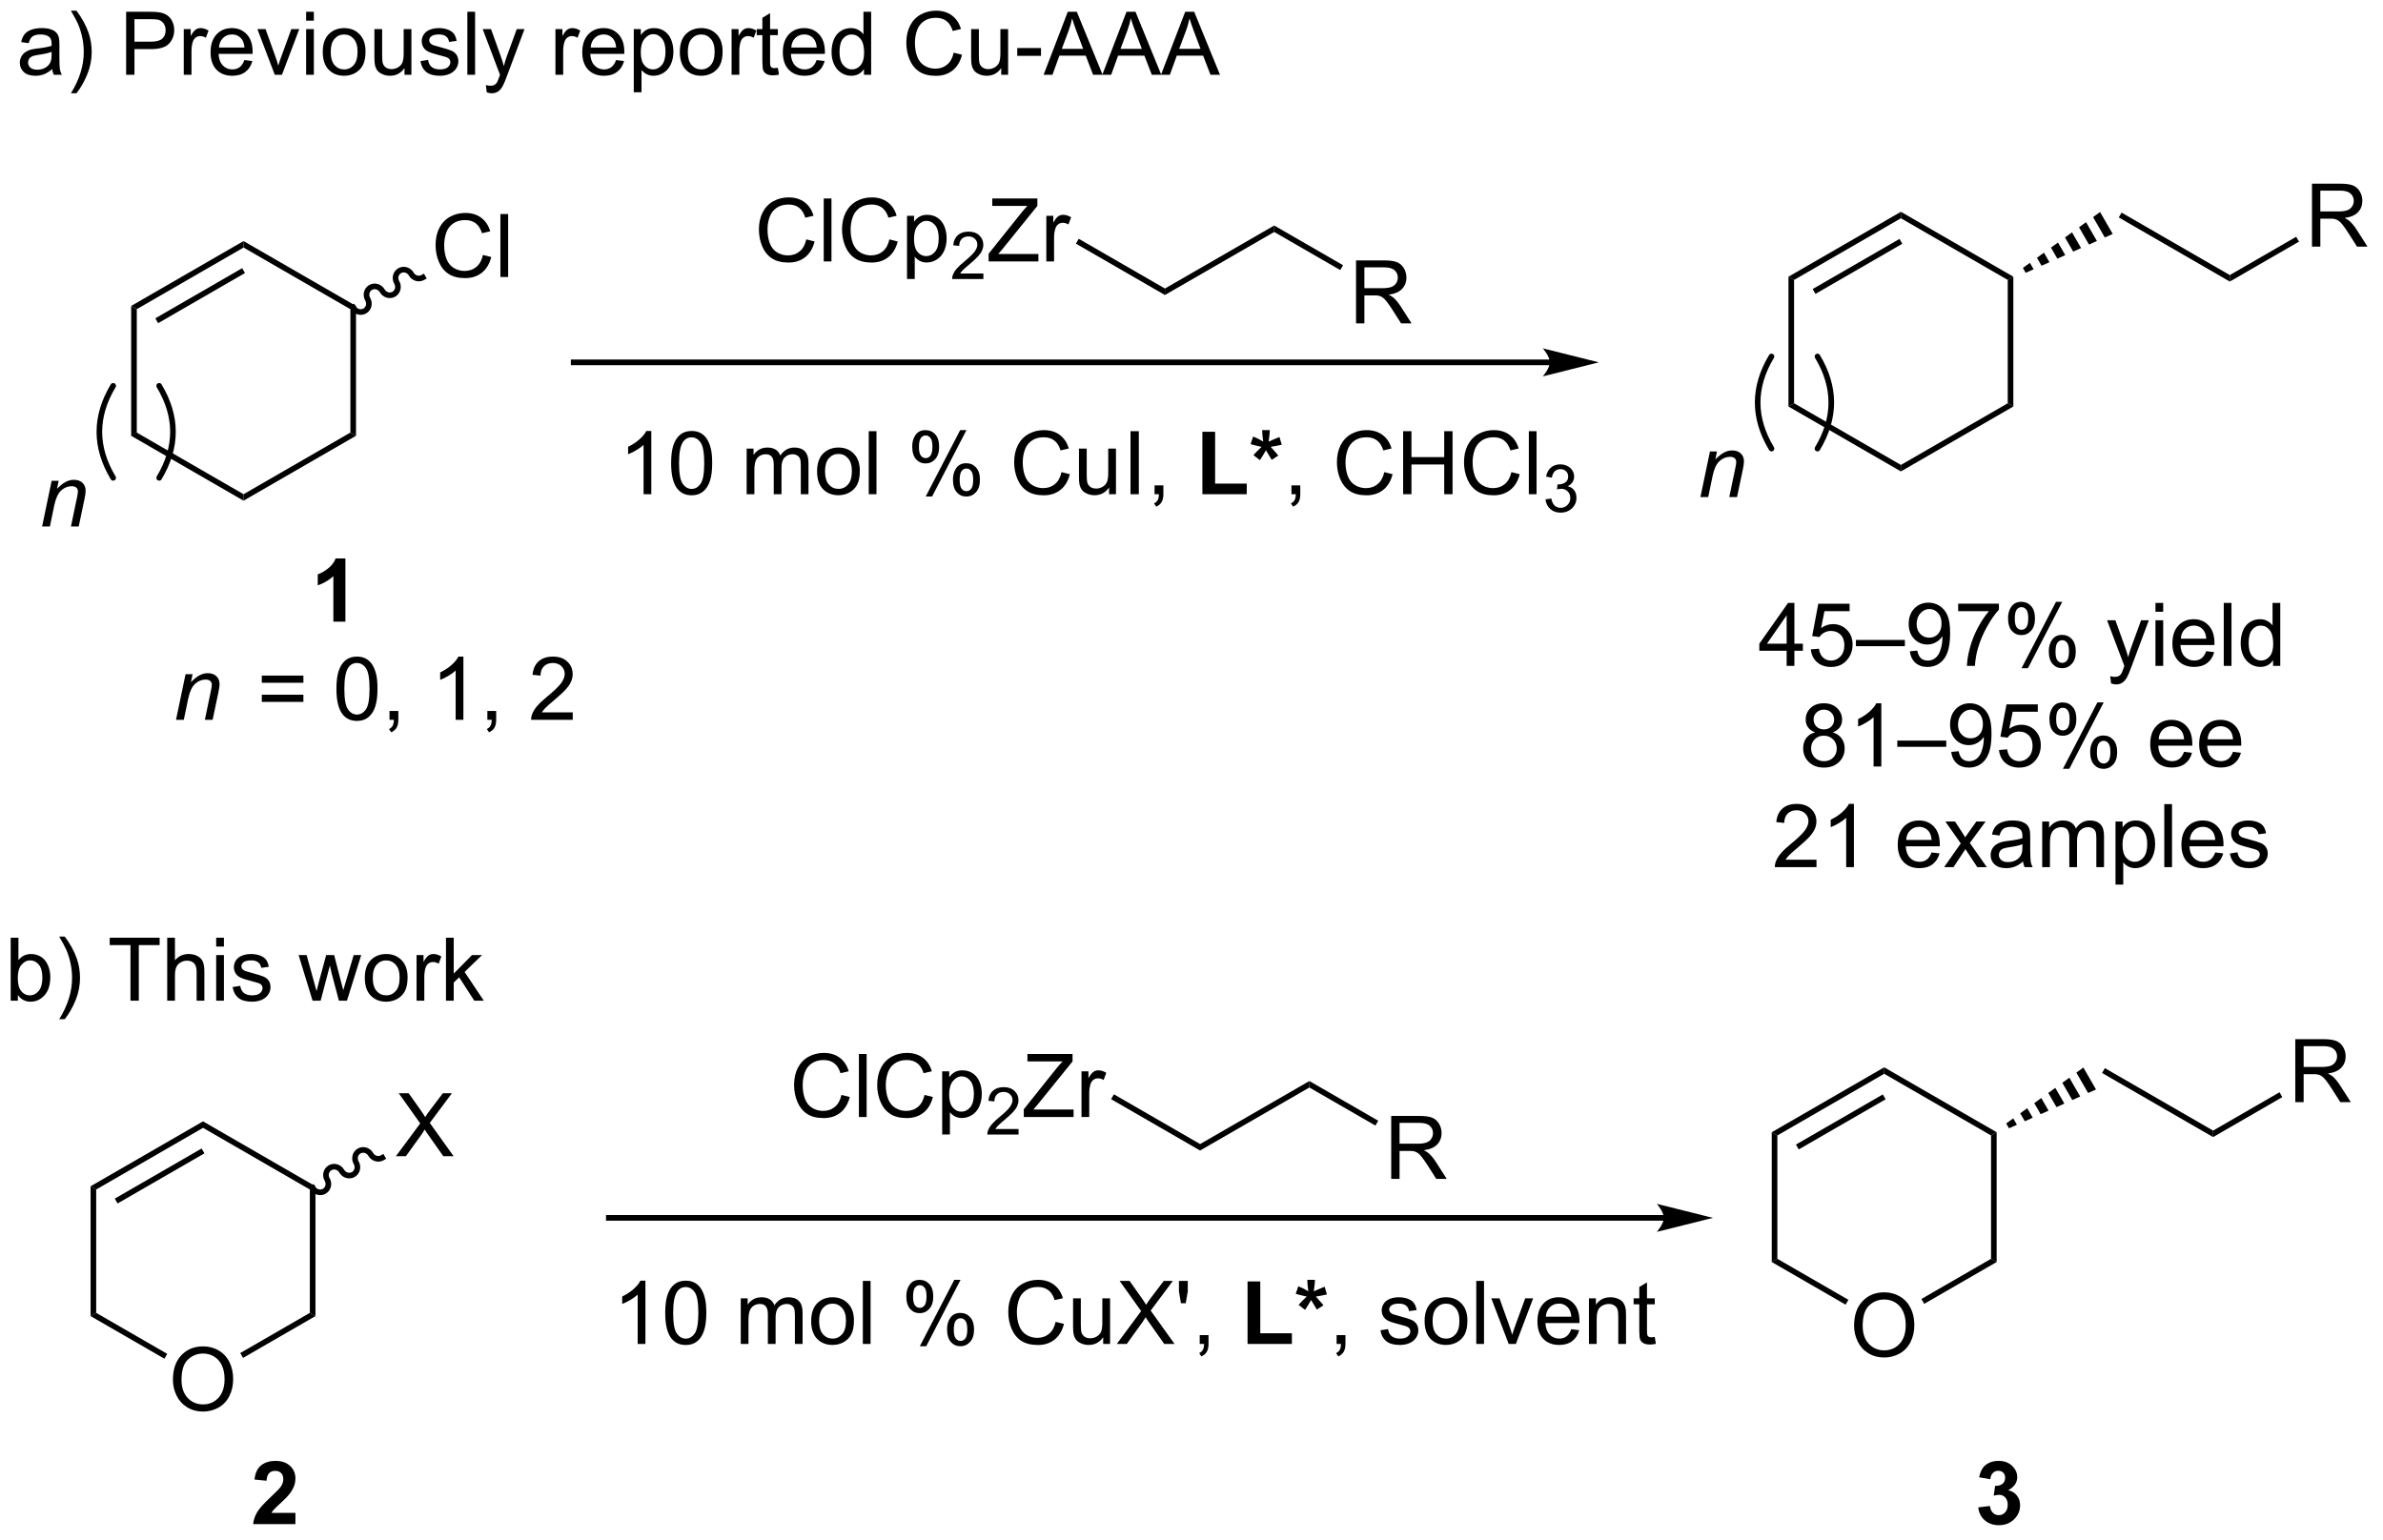 <?xml version="1.0" encoding="UTF-8"?>
<!DOCTYPE svg PUBLIC '-//W3C//DTD SVG 1.0//EN'
          'http://www.w3.org/TR/2001/REC-SVG-20010904/DTD/svg10.dtd'>
<svg stroke-dasharray="none" shape-rendering="auto" xmlns="http://www.w3.org/2000/svg" font-family="'Dialog'" text-rendering="auto" width="297" fill-opacity="1" color-interpolation="auto" color-rendering="auto" preserveAspectRatio="xMidYMid meet" font-size="12px" viewBox="0 0 297 192" fill="black" xmlns:xlink="http://www.w3.org/1999/xlink" stroke="black" image-rendering="auto" stroke-miterlimit="10" stroke-linecap="square" stroke-linejoin="miter" font-style="normal" stroke-width="1" height="192" stroke-dashoffset="0" font-weight="normal" stroke-opacity="1"
><!--Generated by the Batik Graphics2D SVG Generator--><defs id="genericDefs"
  /><g
  ><defs id="defs1"
    ><clipPath clipPathUnits="userSpaceOnUse" id="clipPath1"
      ><path d="M1.171 2.047 L223.549 2.047 L223.549 145.698 L1.171 145.698 L1.171 2.047 Z"
      /></clipPath
      ><clipPath clipPathUnits="userSpaceOnUse" id="clipPath2"
      ><path d="M-0.636 3.508 L-0.636 143.165 L215.559 143.165 L215.559 3.508 Z"
      /></clipPath
    ></defs
    ><g transform="scale(1.333,1.333) translate(-1.171,-2.047) matrix(1.029,0,0,1.029,1.826,-1.562)"
    ><path d="M11.282 31.33 L11.793 31.625 L11.793 42.84 L11.282 43.134 Z" stroke="none" clip-path="url(#clipPath2)"
    /></g
    ><g transform="matrix(1.371,0,0,1.371,0.873,-4.811)"
    ><path d="M11.282 43.134 L11.793 42.84 L21.504 48.447 L21.504 49.036 Z" stroke="none" clip-path="url(#clipPath2)"
    /></g
    ><g transform="matrix(1.371,0,0,1.371,0.873,-4.811)"
    ><path d="M21.504 49.036 L21.504 48.447 L31.216 42.84 L31.726 43.134 Z" stroke="none" clip-path="url(#clipPath2)"
    /></g
    ><g transform="matrix(1.371,0,0,1.371,0.873,-4.811)"
    ><path d="M31.726 43.134 L31.216 42.84 L31.216 31.625 L31.726 31.33 Z" stroke="none" clip-path="url(#clipPath2)"
    /></g
    ><g transform="matrix(1.371,0,0,1.371,0.873,-4.811)"
    ><path d="M31.726 31.33 L31.216 31.625 L21.504 26.018 L21.504 25.428 Z" stroke="none" clip-path="url(#clipPath2)"
    /></g
    ><g transform="matrix(1.371,0,0,1.371,0.873,-4.811)"
    ><path d="M21.504 25.428 L21.504 26.018 L11.793 31.625 L11.282 31.33 ZM21.377 27.894 L13.482 32.453 L13.737 32.895 L21.632 28.336 Z" stroke="none" clip-path="url(#clipPath2)"
    /></g
    ><g transform="matrix(1.371,0,0,1.371,0.873,-4.811)"
    ><path d="M140.249 36.202 L51.513 36.202 L51.258 36.202 L51.258 36.712 L51.513 36.712 L140.249 36.712 L140.504 36.712 L140.504 36.202 L140.249 36.202 ZM144.713 36.457 L139.611 35.181 C139.611 35.181 140.249 35.899 140.249 36.457 C140.249 37.015 139.611 37.733 139.611 37.733 Z" stroke="none" clip-path="url(#clipPath2)"
    /></g
    ><g transform="matrix(1.371,0,0,1.371,0.873,-4.811)"
    ><path d="M122.637 32.914 L122.637 27.187 L125.176 27.187 Q125.942 27.187 126.34 27.341 Q126.739 27.495 126.975 27.885 Q127.215 28.276 127.215 28.75 Q127.215 29.359 126.819 29.779 Q126.426 30.195 125.6 30.307 Q125.903 30.453 126.059 30.594 Q126.39 30.898 126.686 31.354 L127.684 32.914 L126.731 32.914 L125.973 31.721 Q125.64 31.206 125.424 30.932 Q125.21 30.659 125.041 30.549 Q124.871 30.44 124.694 30.398 Q124.567 30.37 124.272 30.37 L123.395 30.37 L123.395 32.914 L122.637 32.914 ZM123.395 29.713 L125.022 29.713 Q125.543 29.713 125.835 29.607 Q126.129 29.5 126.28 29.263 Q126.434 29.026 126.434 28.75 Q126.434 28.344 126.137 28.083 Q125.843 27.82 125.207 27.82 L123.395 27.82 L123.395 29.713 Z" stroke="none" clip-path="url(#clipPath2)"
    /></g
    ><g transform="matrix(1.371,0,0,1.371,0.873,-4.811)"
    ><path d="M115.197 24.603 L115.197 24.014 L121.455 27.624 L121.2 28.066 Z" stroke="none" clip-path="url(#clipPath2)"
    /></g
    ><g transform="matrix(1.371,0,0,1.371,0.873,-4.811)"
    ><path d="M58.571 48.446 L57.868 48.446 L57.868 43.964 Q57.612 44.206 57.201 44.448 Q56.79 44.691 56.462 44.813 L56.462 44.133 Q57.05 43.855 57.49 43.461 Q57.933 43.066 58.118 42.696 L58.571 42.696 L58.571 48.446 ZM60.372 45.62 Q60.372 44.605 60.58 43.987 Q60.788 43.368 61.2 43.032 Q61.614 42.696 62.239 42.696 Q62.7 42.696 63.046 42.881 Q63.395 43.066 63.622 43.417 Q63.848 43.766 63.976 44.269 Q64.106 44.769 64.106 45.62 Q64.106 46.628 63.898 47.248 Q63.692 47.868 63.278 48.206 Q62.866 48.545 62.239 48.545 Q61.411 48.545 60.937 47.948 Q60.372 47.235 60.372 45.62 ZM61.093 45.62 Q61.093 47.032 61.424 47.498 Q61.755 47.964 62.239 47.964 Q62.723 47.964 63.051 47.495 Q63.382 47.026 63.382 45.62 Q63.382 44.206 63.051 43.743 Q62.723 43.276 62.231 43.276 Q61.747 43.276 61.458 43.688 Q61.093 44.211 61.093 45.62 ZM67.239 48.446 L67.239 44.297 L67.866 44.297 L67.866 44.878 Q68.062 44.573 68.385 44.388 Q68.71 44.203 69.124 44.203 Q69.585 44.203 69.879 44.396 Q70.176 44.586 70.296 44.93 Q70.788 44.203 71.577 44.203 Q72.195 44.203 72.525 44.545 Q72.859 44.886 72.859 45.597 L72.859 48.446 L72.161 48.446 L72.161 45.831 Q72.161 45.409 72.09 45.224 Q72.023 45.039 71.843 44.928 Q71.663 44.813 71.421 44.813 Q70.984 44.813 70.695 45.105 Q70.406 45.394 70.406 46.034 L70.406 48.446 L69.702 48.446 L69.702 45.75 Q69.702 45.282 69.531 45.047 Q69.359 44.813 68.968 44.813 Q68.671 44.813 68.418 44.969 Q68.168 45.125 68.054 45.428 Q67.942 45.727 67.942 46.292 L67.942 48.446 L67.239 48.446 ZM73.64 46.37 Q73.64 45.219 74.281 44.664 Q74.817 44.203 75.585 44.203 Q76.442 44.203 76.984 44.763 Q77.528 45.323 77.528 46.313 Q77.528 47.112 77.286 47.573 Q77.046 48.032 76.588 48.287 Q76.129 48.539 75.585 48.539 Q74.715 48.539 74.176 47.982 Q73.64 47.422 73.64 46.37 ZM74.364 46.37 Q74.364 47.167 74.71 47.566 Q75.059 47.961 75.585 47.961 Q76.109 47.961 76.455 47.563 Q76.804 47.164 76.804 46.347 Q76.804 45.578 76.455 45.183 Q76.106 44.784 75.585 44.784 Q75.059 44.784 74.71 45.18 Q74.364 45.573 74.364 46.37 ZM78.337 48.446 L78.337 42.719 L79.04 42.719 L79.04 48.446 L78.337 48.446 ZM82.29 44.094 Q82.29 43.48 82.597 43.05 Q82.907 42.62 83.493 42.62 Q84.032 42.62 84.383 43.006 Q84.737 43.391 84.737 44.136 Q84.737 44.862 84.381 45.256 Q84.024 45.649 83.501 45.649 Q82.98 45.649 82.633 45.263 Q82.29 44.875 82.29 44.094 ZM83.511 43.105 Q83.251 43.105 83.076 43.331 Q82.902 43.558 82.902 44.164 Q82.902 44.714 83.076 44.941 Q83.253 45.164 83.511 45.164 Q83.777 45.164 83.951 44.938 Q84.126 44.711 84.126 44.11 Q84.126 43.555 83.948 43.331 Q83.774 43.105 83.511 43.105 ZM83.516 48.657 L86.649 42.62 L87.219 42.62 L84.097 48.657 L83.516 48.657 ZM85.993 47.102 Q85.993 46.485 86.3 46.058 Q86.61 45.628 87.198 45.628 Q87.737 45.628 88.092 46.013 Q88.446 46.399 88.446 47.144 Q88.446 47.87 88.087 48.263 Q87.73 48.657 87.204 48.657 Q86.683 48.657 86.337 48.269 Q85.993 47.878 85.993 47.102 ZM87.219 46.112 Q86.954 46.112 86.779 46.339 Q86.605 46.566 86.605 47.172 Q86.605 47.719 86.779 47.946 Q86.956 48.172 87.214 48.172 Q87.485 48.172 87.657 47.946 Q87.831 47.719 87.831 47.118 Q87.831 46.563 87.654 46.339 Q87.48 46.112 87.219 46.112 ZM95.862 46.438 L96.62 46.628 Q96.383 47.563 95.764 48.055 Q95.144 48.545 94.251 48.545 Q93.323 48.545 92.743 48.167 Q92.165 47.789 91.86 47.076 Q91.558 46.36 91.558 45.539 Q91.558 44.644 91.899 43.98 Q92.243 43.313 92.873 42.967 Q93.503 42.62 94.261 42.62 Q95.12 42.62 95.706 43.058 Q96.292 43.495 96.524 44.289 L95.777 44.464 Q95.579 43.839 95.198 43.555 Q94.821 43.269 94.245 43.269 Q93.587 43.269 93.141 43.586 Q92.698 43.901 92.519 44.435 Q92.339 44.969 92.339 45.534 Q92.339 46.266 92.553 46.81 Q92.766 47.355 93.214 47.625 Q93.665 47.894 94.188 47.894 Q94.823 47.894 95.264 47.526 Q95.706 47.159 95.862 46.438 ZM100.184 48.446 L100.184 47.836 Q99.7 48.539 98.866 48.539 Q98.499 48.539 98.181 48.399 Q97.864 48.258 97.708 48.045 Q97.554 47.831 97.491 47.524 Q97.45 47.316 97.45 46.868 L97.45 44.297 L98.153 44.297 L98.153 46.597 Q98.153 47.149 98.195 47.339 Q98.262 47.618 98.476 47.776 Q98.692 47.933 99.007 47.933 Q99.325 47.933 99.601 47.771 Q99.879 47.61 99.994 47.331 Q100.109 47.05 100.109 46.519 L100.109 44.297 L100.812 44.297 L100.812 48.446 L100.184 48.446 ZM102.133 48.446 L102.133 42.719 L102.891 42.719 L102.891 48.446 L102.133 48.446 ZM104.32 48.446 L104.32 47.644 L105.122 47.644 L105.122 48.446 Q105.122 48.888 104.965 49.159 Q104.809 49.43 104.468 49.578 L104.273 49.279 Q104.497 49.18 104.601 48.99 Q104.708 48.803 104.718 48.446 L104.32 48.446 Z" stroke="none" clip-path="url(#clipPath2)"
    /></g
    ><g transform="matrix(1.371,0,0,1.371,0.873,-4.811)"
    ><path d="M108.668 48.446 L108.668 42.766 L109.825 42.766 L109.825 47.48 L112.7 47.48 L112.7 48.446 L108.668 48.446 ZM113.899 45.352 L113.308 44.894 Q113.589 44.578 113.894 44.289 Q114.016 44.172 114.047 44.141 Q113.948 44.125 113.487 44.011 Q113.157 43.93 113.05 43.891 L113.282 43.203 Q113.792 43.409 114.196 43.659 Q114.102 43.024 114.102 42.62 L114.797 42.62 Q114.797 42.907 114.691 43.667 Q114.769 43.636 115.027 43.516 Q115.378 43.355 115.675 43.243 L115.883 43.948 Q115.448 44.047 114.878 44.141 L115.347 44.667 Q115.487 44.828 115.571 44.93 L114.972 45.323 L114.446 44.453 Q114.206 44.875 113.899 45.352 Z" stroke="none" clip-path="url(#clipPath2)"
    /></g
    ><g transform="matrix(1.371,0,0,1.371,0.873,-4.811)"
    ><path d="M116.765 48.446 L116.765 47.644 L117.567 47.644 L117.567 48.446 Q117.567 48.888 117.411 49.159 Q117.254 49.43 116.913 49.578 L116.718 49.279 Q116.942 49.18 117.046 48.99 Q117.153 48.803 117.163 48.446 L116.765 48.446 ZM125.202 46.438 L125.96 46.628 Q125.723 47.563 125.103 48.055 Q124.484 48.545 123.59 48.545 Q122.663 48.545 122.083 48.167 Q121.504 47.789 121.2 47.076 Q120.898 46.36 120.898 45.539 Q120.898 44.644 121.239 43.98 Q121.583 43.313 122.213 42.967 Q122.843 42.62 123.601 42.62 Q124.46 42.62 125.046 43.058 Q125.632 43.495 125.864 44.289 L125.116 44.464 Q124.918 43.839 124.538 43.555 Q124.161 43.269 123.585 43.269 Q122.926 43.269 122.481 43.586 Q122.038 43.901 121.859 44.435 Q121.679 44.969 121.679 45.534 Q121.679 46.266 121.892 46.81 Q122.106 47.355 122.554 47.625 Q123.004 47.894 123.528 47.894 Q124.163 47.894 124.603 47.526 Q125.046 47.159 125.202 46.438 ZM126.917 48.446 L126.917 42.719 L127.675 42.719 L127.675 45.071 L130.652 45.071 L130.652 42.719 L131.409 42.719 L131.409 48.446 L130.652 48.446 L130.652 45.745 L127.675 45.745 L127.675 48.446 L126.917 48.446 ZM136.757 46.438 L137.515 46.628 Q137.278 47.563 136.658 48.055 Q136.038 48.545 135.145 48.545 Q134.218 48.545 133.637 48.167 Q133.059 47.789 132.754 47.076 Q132.452 46.36 132.452 45.539 Q132.452 44.644 132.793 43.98 Q133.137 43.313 133.767 42.967 Q134.398 42.62 135.155 42.62 Q136.015 42.62 136.601 43.058 Q137.187 43.495 137.418 44.289 L136.671 44.464 Q136.473 43.839 136.093 43.555 Q135.715 43.269 135.14 43.269 Q134.481 43.269 134.036 43.586 Q133.593 43.901 133.413 44.435 Q133.234 44.969 133.234 45.534 Q133.234 46.266 133.447 46.81 Q133.661 47.355 134.109 47.625 Q134.559 47.894 135.083 47.894 Q135.718 47.894 136.158 47.526 Q136.601 47.159 136.757 46.438 ZM138.344 48.446 L138.344 42.719 L139.047 42.719 L139.047 48.446 L138.344 48.446 Z" stroke="none" clip-path="url(#clipPath2)"
    /></g
    ><g transform="matrix(1.371,0,0,1.371,0.873,-4.811)"
    ><path d="M139.861 48.911 L140.388 48.841 Q140.48 49.29 140.696 49.487 Q140.915 49.684 141.23 49.684 Q141.601 49.684 141.857 49.427 Q142.114 49.169 142.114 48.788 Q142.114 48.425 141.876 48.19 Q141.64 47.954 141.273 47.954 Q141.124 47.954 140.902 48.013 L140.96 47.55 Q141.013 47.556 141.044 47.556 Q141.382 47.556 141.652 47.38 Q141.921 47.204 141.921 46.837 Q141.921 46.548 141.724 46.358 Q141.529 46.167 141.218 46.167 Q140.909 46.167 140.704 46.36 Q140.499 46.553 140.441 46.94 L139.913 46.846 Q140.011 46.315 140.353 46.024 Q140.696 45.733 141.206 45.733 Q141.558 45.733 141.853 45.884 Q142.15 46.034 142.306 46.296 Q142.462 46.556 142.462 46.848 Q142.462 47.128 142.312 47.356 Q142.163 47.585 141.87 47.719 Q142.251 47.807 142.462 48.085 Q142.673 48.36 142.673 48.776 Q142.673 49.339 142.263 49.731 Q141.853 50.122 141.226 50.122 Q140.661 50.122 140.286 49.786 Q139.913 49.448 139.861 48.911 Z" stroke="none" clip-path="url(#clipPath2)"
    /></g
    ><g transform="matrix(1.371,0,0,1.371,0.873,-4.811)"
    ><path d="M161.781 64.056 L161.781 62.683 L159.297 62.683 L159.297 62.04 L161.912 58.329 L162.485 58.329 L162.485 62.04 L163.258 62.04 L163.258 62.683 L162.485 62.683 L162.485 64.056 L161.781 64.056 ZM161.781 62.04 L161.781 59.457 L159.99 62.04 L161.781 62.04 ZM163.978 62.556 L164.715 62.493 Q164.798 63.032 165.095 63.303 Q165.395 63.574 165.817 63.574 Q166.324 63.574 166.676 63.191 Q167.028 62.808 167.028 62.175 Q167.028 61.574 166.689 61.228 Q166.353 60.879 165.806 60.879 Q165.465 60.879 165.192 61.035 Q164.918 61.188 164.762 61.433 L164.103 61.347 L164.658 58.407 L167.504 58.407 L167.504 59.079 L165.22 59.079 L164.91 60.618 Q165.426 60.259 165.994 60.259 Q166.744 60.259 167.259 60.78 Q167.775 61.298 167.775 62.113 Q167.775 62.892 167.322 63.457 Q166.77 64.155 165.817 64.155 Q165.035 64.155 164.541 63.717 Q164.048 63.277 163.978 62.556 ZM168.078 62.267 L168.078 61.699 L172.529 61.699 L172.529 62.267 L168.078 62.267 ZM172.981 62.73 L173.658 62.668 Q173.744 63.144 173.986 63.36 Q174.228 63.574 174.606 63.574 Q174.931 63.574 175.173 63.425 Q175.418 63.277 175.574 63.03 Q175.731 62.782 175.835 62.36 Q175.942 61.938 175.942 61.501 Q175.942 61.454 175.939 61.36 Q175.728 61.696 175.361 61.905 Q174.996 62.113 174.572 62.113 Q173.861 62.113 173.369 61.597 Q172.876 61.082 172.876 60.238 Q172.876 59.368 173.389 58.837 Q173.903 58.306 174.676 58.306 Q175.236 58.306 175.697 58.608 Q176.16 58.907 176.4 59.465 Q176.642 60.019 176.642 61.074 Q176.642 62.173 176.403 62.824 Q176.166 63.472 175.694 63.813 Q175.223 64.155 174.59 64.155 Q173.918 64.155 173.491 63.782 Q173.067 63.407 172.981 62.73 ZM175.861 60.204 Q175.861 59.597 175.538 59.243 Q175.215 58.886 174.762 58.886 Q174.293 58.886 173.944 59.269 Q173.598 59.652 173.598 60.261 Q173.598 60.808 173.929 61.152 Q174.259 61.493 174.744 61.493 Q175.231 61.493 175.546 61.152 Q175.861 60.808 175.861 60.204 ZM177.373 59.079 L177.373 58.402 L181.078 58.402 L181.078 58.949 Q180.531 59.532 179.995 60.498 Q179.458 61.462 179.164 62.48 Q178.953 63.199 178.896 64.056 L178.172 64.056 Q178.185 63.379 178.438 62.423 Q178.693 61.465 179.167 60.577 Q179.641 59.688 180.177 59.079 L177.373 59.079 ZM181.908 59.704 Q181.908 59.09 182.215 58.66 Q182.525 58.23 183.111 58.23 Q183.65 58.23 184.001 58.616 Q184.356 59.001 184.356 59.746 Q184.356 60.472 183.999 60.866 Q183.642 61.259 183.119 61.259 Q182.598 61.259 182.251 60.873 Q181.908 60.485 181.908 59.704 ZM183.129 58.715 Q182.869 58.715 182.694 58.941 Q182.52 59.168 182.52 59.775 Q182.52 60.324 182.694 60.55 Q182.871 60.775 183.129 60.775 Q183.395 60.775 183.569 60.548 Q183.744 60.321 183.744 59.72 Q183.744 59.165 183.567 58.941 Q183.392 58.715 183.129 58.715 ZM183.134 64.267 L186.267 58.23 L186.837 58.23 L183.715 64.267 L183.134 64.267 ZM185.611 62.712 Q185.611 62.095 185.918 61.668 Q186.228 61.238 186.817 61.238 Q187.356 61.238 187.71 61.623 Q188.064 62.009 188.064 62.754 Q188.064 63.48 187.705 63.873 Q187.348 64.267 186.822 64.267 Q186.301 64.267 185.955 63.879 Q185.611 63.488 185.611 62.712 ZM186.837 61.722 Q186.572 61.722 186.397 61.949 Q186.223 62.175 186.223 62.782 Q186.223 63.329 186.397 63.556 Q186.574 63.782 186.832 63.782 Q187.103 63.782 187.275 63.556 Q187.449 63.329 187.449 62.728 Q187.449 62.173 187.272 61.949 Q187.098 61.722 186.837 61.722 ZM191.275 65.655 L191.197 64.993 Q191.426 65.056 191.598 65.056 Q191.832 65.056 191.973 64.978 Q192.113 64.9 192.205 64.759 Q192.27 64.655 192.418 64.235 Q192.439 64.178 192.481 64.064 L190.908 59.907 L191.666 59.907 L192.528 62.308 Q192.697 62.767 192.83 63.269 Q192.949 62.785 193.119 62.324 L194.004 59.907 L194.707 59.907 L193.129 64.126 Q192.876 64.811 192.736 65.069 Q192.548 65.415 192.306 65.576 Q192.064 65.741 191.728 65.741 Q191.525 65.741 191.275 65.655 ZM195.309 59.136 L195.309 58.329 L196.012 58.329 L196.012 59.136 L195.309 59.136 ZM195.309 64.056 L195.309 59.907 L196.012 59.907 L196.012 64.056 L195.309 64.056 ZM199.922 62.72 L200.649 62.808 Q200.477 63.446 200.011 63.798 Q199.547 64.15 198.826 64.15 Q197.914 64.15 197.38 63.59 Q196.849 63.027 196.849 62.017 Q196.849 60.97 197.388 60.392 Q197.927 59.813 198.787 59.813 Q199.617 59.813 200.143 60.381 Q200.672 60.946 200.672 61.972 Q200.672 62.035 200.669 62.16 L197.576 62.16 Q197.615 62.845 197.961 63.209 Q198.31 63.571 198.828 63.571 Q199.216 63.571 199.49 63.368 Q199.763 63.165 199.922 62.72 ZM197.615 61.582 L199.93 61.582 Q199.883 61.058 199.664 60.798 Q199.328 60.392 198.794 60.392 Q198.31 60.392 197.979 60.717 Q197.649 61.04 197.615 61.582 ZM201.517 64.056 L201.517 58.329 L202.22 58.329 L202.22 64.056 L201.517 64.056 ZM206 64.056 L206 63.532 Q205.607 64.15 204.841 64.15 Q204.344 64.15 203.927 63.876 Q203.513 63.603 203.284 63.113 Q203.055 62.621 203.055 61.985 Q203.055 61.363 203.261 60.858 Q203.469 60.353 203.883 60.084 Q204.297 59.813 204.81 59.813 Q205.185 59.813 205.477 59.972 Q205.771 60.129 205.953 60.384 L205.953 58.329 L206.654 58.329 L206.654 64.056 L206 64.056 ZM203.779 61.985 Q203.779 62.782 204.115 63.178 Q204.451 63.571 204.906 63.571 Q205.367 63.571 205.69 63.194 Q206.013 62.816 206.013 62.043 Q206.013 61.191 205.685 60.793 Q205.357 60.394 204.875 60.394 Q204.406 60.394 204.091 60.777 Q203.779 61.16 203.779 61.985 Z" stroke="none" clip-path="url(#clipPath2)"
    /></g
    ><g transform="matrix(1.371,0,0,1.371,0.873,-4.811)"
    ><path d="M164.371 70.099 Q163.934 69.94 163.723 69.643 Q163.512 69.346 163.512 68.932 Q163.512 68.307 163.96 67.883 Q164.41 67.456 165.158 67.456 Q165.908 67.456 166.363 67.891 Q166.822 68.326 166.822 68.951 Q166.822 69.349 166.611 69.646 Q166.403 69.94 165.978 70.099 Q166.504 70.271 166.78 70.654 Q167.056 71.036 167.056 71.568 Q167.056 72.302 166.535 72.805 Q166.017 73.305 165.168 73.305 Q164.322 73.305 163.801 72.802 Q163.283 72.299 163.283 71.549 Q163.283 70.99 163.564 70.615 Q163.848 70.237 164.371 70.099 ZM164.231 68.909 Q164.231 69.315 164.491 69.573 Q164.754 69.831 165.173 69.831 Q165.58 69.831 165.837 69.576 Q166.098 69.318 166.098 68.948 Q166.098 68.56 165.83 68.297 Q165.564 68.034 165.166 68.034 Q164.762 68.034 164.496 68.292 Q164.231 68.549 164.231 68.909 ZM164.004 71.552 Q164.004 71.854 164.147 72.135 Q164.291 72.417 164.572 72.57 Q164.853 72.724 165.176 72.724 Q165.681 72.724 166.009 72.401 Q166.337 72.076 166.337 71.576 Q166.337 71.068 165.999 70.737 Q165.66 70.404 165.153 70.404 Q164.658 70.404 164.33 70.732 Q164.004 71.06 164.004 71.552 ZM170.388 73.206 L169.685 73.206 L169.685 68.724 Q169.43 68.966 169.018 69.208 Q168.607 69.451 168.279 69.573 L168.279 68.893 Q168.867 68.615 169.308 68.221 Q169.75 67.826 169.935 67.456 L170.388 67.456 L170.388 73.206 ZM171.84 71.417 L171.84 70.849 L176.291 70.849 L176.291 71.417 L171.84 71.417 ZM176.742 71.88 L177.419 71.818 Q177.505 72.294 177.748 72.51 Q177.99 72.724 178.367 72.724 Q178.693 72.724 178.935 72.576 Q179.18 72.427 179.336 72.18 Q179.492 71.932 179.596 71.51 Q179.703 71.088 179.703 70.651 Q179.703 70.604 179.701 70.51 Q179.49 70.846 179.123 71.055 Q178.758 71.263 178.333 71.263 Q177.623 71.263 177.13 70.747 Q176.638 70.232 176.638 69.388 Q176.638 68.518 177.151 67.987 Q177.664 67.456 178.438 67.456 Q178.998 67.456 179.458 67.758 Q179.922 68.057 180.162 68.615 Q180.404 69.169 180.404 70.224 Q180.404 71.323 180.164 71.974 Q179.927 72.622 179.456 72.963 Q178.984 73.305 178.352 73.305 Q177.68 73.305 177.253 72.932 Q176.828 72.557 176.742 71.88 ZM179.623 69.354 Q179.623 68.747 179.3 68.393 Q178.977 68.036 178.524 68.036 Q178.055 68.036 177.706 68.419 Q177.359 68.802 177.359 69.411 Q177.359 69.958 177.69 70.302 Q178.021 70.643 178.505 70.643 Q178.992 70.643 179.308 70.302 Q179.623 69.958 179.623 69.354 ZM181.087 71.706 L181.824 71.643 Q181.908 72.182 182.205 72.453 Q182.504 72.724 182.926 72.724 Q183.434 72.724 183.785 72.341 Q184.137 71.958 184.137 71.326 Q184.137 70.724 183.798 70.378 Q183.462 70.029 182.916 70.029 Q182.574 70.029 182.301 70.185 Q182.028 70.338 181.871 70.583 L181.212 70.497 L181.767 67.557 L184.613 67.557 L184.613 68.229 L182.33 68.229 L182.02 69.768 Q182.535 69.409 183.103 69.409 Q183.853 69.409 184.369 69.93 Q184.884 70.448 184.884 71.263 Q184.884 72.042 184.431 72.607 Q183.879 73.305 182.926 73.305 Q182.145 73.305 181.65 72.867 Q181.158 72.427 181.087 71.706 ZM185.669 68.854 Q185.669 68.24 185.977 67.81 Q186.287 67.38 186.873 67.38 Q187.412 67.38 187.763 67.766 Q188.117 68.151 188.117 68.896 Q188.117 69.622 187.761 70.016 Q187.404 70.409 186.88 70.409 Q186.359 70.409 186.013 70.023 Q185.669 69.635 185.669 68.854 ZM186.891 67.865 Q186.63 67.865 186.456 68.091 Q186.281 68.318 186.281 68.924 Q186.281 69.474 186.456 69.701 Q186.633 69.924 186.891 69.924 Q187.156 69.924 187.331 69.698 Q187.505 69.471 187.505 68.87 Q187.505 68.315 187.328 68.091 Q187.154 67.865 186.891 67.865 ZM186.896 73.417 L190.029 67.38 L190.599 67.38 L187.477 73.417 L186.896 73.417 ZM189.373 71.862 Q189.373 71.245 189.68 70.818 Q189.99 70.388 190.578 70.388 Q191.117 70.388 191.471 70.773 Q191.826 71.159 191.826 71.904 Q191.826 72.63 191.466 73.023 Q191.109 73.417 190.583 73.417 Q190.063 73.417 189.716 73.029 Q189.373 72.638 189.373 71.862 ZM190.599 70.872 Q190.333 70.872 190.159 71.099 Q189.984 71.326 189.984 71.932 Q189.984 72.479 190.159 72.706 Q190.336 72.932 190.594 72.932 Q190.865 72.932 191.037 72.706 Q191.211 72.479 191.211 71.878 Q191.211 71.323 191.034 71.099 Q190.859 70.872 190.599 70.872 ZM197.906 71.87 L198.633 71.958 Q198.461 72.596 197.995 72.948 Q197.531 73.299 196.81 73.299 Q195.899 73.299 195.365 72.74 Q194.833 72.177 194.833 71.167 Q194.833 70.12 195.373 69.542 Q195.912 68.963 196.771 68.963 Q197.602 68.963 198.128 69.531 Q198.656 70.096 198.656 71.122 Q198.656 71.185 198.654 71.31 L195.56 71.31 Q195.599 71.995 195.946 72.359 Q196.294 72.721 196.813 72.721 Q197.201 72.721 197.474 72.518 Q197.748 72.315 197.906 71.87 ZM195.599 70.732 L197.914 70.732 Q197.867 70.208 197.649 69.948 Q197.313 69.542 196.779 69.542 Q196.294 69.542 195.964 69.867 Q195.633 70.19 195.599 70.732 ZM202.356 71.87 L203.082 71.958 Q202.91 72.596 202.444 72.948 Q201.981 73.299 201.259 73.299 Q200.348 73.299 199.814 72.74 Q199.283 72.177 199.283 71.167 Q199.283 70.12 199.822 69.542 Q200.361 68.963 201.22 68.963 Q202.051 68.963 202.577 69.531 Q203.106 70.096 203.106 71.122 Q203.106 71.185 203.103 71.31 L200.009 71.31 Q200.048 71.995 200.395 72.359 Q200.744 72.721 201.262 72.721 Q201.65 72.721 201.923 72.518 Q202.197 72.315 202.356 71.87 ZM200.048 70.732 L202.363 70.732 Q202.317 70.208 202.098 69.948 Q201.762 69.542 201.228 69.542 Q200.744 69.542 200.413 69.867 Q200.082 70.19 200.048 70.732 Z" stroke="none" clip-path="url(#clipPath2)"
    /></g
    ><g transform="matrix(1.371,0,0,1.371,0.873,-4.811)"
    ><path d="M164.494 81.679 L164.494 82.356 L160.707 82.356 Q160.699 82.1 160.791 81.866 Q160.934 81.481 161.251 81.106 Q161.572 80.731 162.173 80.239 Q163.106 79.473 163.434 79.025 Q163.762 78.577 163.762 78.179 Q163.762 77.762 163.462 77.475 Q163.166 77.186 162.684 77.186 Q162.176 77.186 161.871 77.491 Q161.567 77.796 161.564 78.335 L160.84 78.262 Q160.916 77.452 161.4 77.03 Q161.884 76.606 162.699 76.606 Q163.525 76.606 164.004 77.064 Q164.486 77.52 164.486 78.194 Q164.486 78.538 164.345 78.871 Q164.205 79.202 163.876 79.569 Q163.551 79.936 162.793 80.577 Q162.16 81.108 161.981 81.298 Q161.801 81.489 161.684 81.679 L164.494 81.679 ZM167.896 82.356 L167.193 82.356 L167.193 77.874 Q166.938 78.116 166.526 78.358 Q166.115 78.6 165.787 78.723 L165.787 78.043 Q166.375 77.764 166.815 77.371 Q167.258 76.975 167.443 76.606 L167.896 76.606 L167.896 82.356 ZM174.953 81.02 L175.68 81.108 Q175.508 81.746 175.042 82.098 Q174.578 82.449 173.857 82.449 Q172.946 82.449 172.412 81.889 Q171.88 81.327 171.88 80.317 Q171.88 79.27 172.419 78.692 Q172.958 78.114 173.818 78.114 Q174.649 78.114 175.175 78.681 Q175.703 79.246 175.703 80.272 Q175.703 80.335 175.701 80.46 L172.607 80.46 Q172.646 81.145 172.992 81.509 Q173.341 81.871 173.859 81.871 Q174.248 81.871 174.521 81.668 Q174.794 81.465 174.953 81.02 ZM172.646 79.882 L174.961 79.882 Q174.914 79.358 174.696 79.098 Q174.359 78.692 173.826 78.692 Q173.341 78.692 173.011 79.017 Q172.68 79.34 172.646 79.882 ZM176.095 82.356 L177.611 80.199 L176.207 78.207 L177.087 78.207 L177.723 79.179 Q177.903 79.457 178.012 79.645 Q178.184 79.387 178.33 79.186 L179.028 78.207 L179.869 78.207 L178.434 80.16 L179.978 82.356 L179.113 82.356 L178.262 81.067 L178.035 80.718 L176.947 82.356 L176.095 82.356 ZM183.27 81.843 Q182.879 82.176 182.517 82.314 Q182.158 82.449 181.744 82.449 Q181.059 82.449 180.692 82.116 Q180.324 81.78 180.324 81.262 Q180.324 80.957 180.462 80.705 Q180.603 80.452 180.827 80.301 Q181.051 80.147 181.332 80.069 Q181.541 80.014 181.957 79.965 Q182.809 79.864 183.212 79.723 Q183.215 79.577 183.215 79.538 Q183.215 79.108 183.017 78.934 Q182.746 78.694 182.215 78.694 Q181.72 78.694 181.483 78.869 Q181.246 79.043 181.134 79.483 L180.447 79.389 Q180.541 78.949 180.754 78.679 Q180.97 78.405 181.376 78.259 Q181.783 78.114 182.317 78.114 Q182.848 78.114 183.179 78.239 Q183.512 78.364 183.668 78.554 Q183.824 78.741 183.887 79.03 Q183.923 79.21 183.923 79.679 L183.923 80.616 Q183.923 81.598 183.968 81.858 Q184.012 82.116 184.145 82.356 L183.41 82.356 Q183.301 82.137 183.27 81.843 ZM183.212 80.272 Q182.83 80.429 182.064 80.538 Q181.629 80.6 181.449 80.679 Q181.27 80.757 181.171 80.908 Q181.074 81.059 181.074 81.241 Q181.074 81.522 181.288 81.71 Q181.501 81.897 181.91 81.897 Q182.317 81.897 182.632 81.72 Q182.949 81.543 183.098 81.233 Q183.212 80.996 183.212 80.53 L183.212 80.272 ZM185.013 82.356 L185.013 78.207 L185.641 78.207 L185.641 78.788 Q185.836 78.483 186.159 78.298 Q186.484 78.114 186.899 78.114 Q187.359 78.114 187.654 78.306 Q187.951 78.496 188.071 78.84 Q188.563 78.114 189.352 78.114 Q189.969 78.114 190.3 78.455 Q190.633 78.796 190.633 79.507 L190.633 82.356 L189.935 82.356 L189.935 79.741 Q189.935 79.319 189.865 79.134 Q189.797 78.949 189.617 78.838 Q189.438 78.723 189.196 78.723 Q188.758 78.723 188.469 79.014 Q188.18 79.304 188.18 79.944 L188.18 82.356 L187.477 82.356 L187.477 79.66 Q187.477 79.192 187.305 78.957 Q187.133 78.723 186.742 78.723 Q186.446 78.723 186.193 78.879 Q185.943 79.035 185.828 79.338 Q185.716 79.637 185.716 80.202 L185.716 82.356 L185.013 82.356 ZM191.677 83.947 L191.677 78.207 L192.318 78.207 L192.318 78.746 Q192.544 78.429 192.828 78.272 Q193.115 78.114 193.521 78.114 Q194.052 78.114 194.458 78.387 Q194.865 78.66 195.071 79.158 Q195.279 79.655 195.279 80.249 Q195.279 80.887 195.05 81.397 Q194.821 81.905 194.386 82.179 Q193.951 82.449 193.469 82.449 Q193.117 82.449 192.839 82.301 Q192.56 82.153 192.38 81.926 L192.38 83.947 L191.677 83.947 ZM192.313 80.304 Q192.313 81.106 192.636 81.489 Q192.961 81.871 193.422 81.871 Q193.891 81.871 194.224 81.475 Q194.56 81.077 194.56 80.246 Q194.56 79.452 194.232 79.059 Q193.906 78.663 193.453 78.663 Q193.005 78.663 192.659 79.085 Q192.313 79.504 192.313 80.304 ZM196.111 82.356 L196.111 76.629 L196.814 76.629 L196.814 82.356 L196.111 82.356 ZM200.742 81.02 L201.469 81.108 Q201.297 81.746 200.831 82.098 Q200.367 82.449 199.646 82.449 Q198.734 82.449 198.201 81.889 Q197.669 81.327 197.669 80.317 Q197.669 79.27 198.208 78.692 Q198.748 78.114 199.607 78.114 Q200.438 78.114 200.964 78.681 Q201.492 79.246 201.492 80.272 Q201.492 80.335 201.49 80.46 L198.396 80.46 Q198.435 81.145 198.781 81.509 Q199.13 81.871 199.649 81.871 Q200.037 81.871 200.31 81.668 Q200.583 81.465 200.742 81.02 ZM198.435 79.882 L200.75 79.882 Q200.703 79.358 200.484 79.098 Q200.149 78.692 199.615 78.692 Q199.13 78.692 198.8 79.017 Q198.469 79.34 198.435 79.882 ZM202.072 81.116 L202.767 81.007 Q202.824 81.426 203.093 81.65 Q203.361 81.871 203.84 81.871 Q204.324 81.871 204.559 81.673 Q204.793 81.475 204.793 81.21 Q204.793 80.973 204.587 80.835 Q204.442 80.741 203.869 80.598 Q203.095 80.403 202.796 80.259 Q202.496 80.116 202.343 79.866 Q202.189 79.614 202.189 79.309 Q202.189 79.03 202.314 78.796 Q202.442 78.559 202.66 78.403 Q202.824 78.28 203.108 78.197 Q203.392 78.114 203.715 78.114 Q204.205 78.114 204.572 78.254 Q204.942 78.395 205.116 78.634 Q205.293 78.874 205.361 79.278 L204.673 79.371 Q204.626 79.051 204.4 78.871 Q204.176 78.692 203.767 78.692 Q203.283 78.692 203.074 78.853 Q202.869 79.012 202.869 79.225 Q202.869 79.364 202.955 79.473 Q203.041 79.585 203.223 79.66 Q203.33 79.699 203.845 79.84 Q204.59 80.038 204.884 80.166 Q205.181 80.293 205.348 80.535 Q205.517 80.778 205.517 81.137 Q205.517 81.489 205.311 81.798 Q205.106 82.108 204.718 82.28 Q204.332 82.449 203.845 82.449 Q203.035 82.449 202.611 82.114 Q202.189 81.778 202.072 81.116 Z" stroke="none" clip-path="url(#clipPath2)"
    /></g
    ><g transform="matrix(1.371,0,0,1.371,0.873,-4.811)"
    ><path d="M115.197 24.014 L115.197 24.603 L105.262 30.334 L105.263 29.744 Z" stroke="none" clip-path="url(#clipPath2)"
    /></g
    ><g transform="matrix(1.371,0,0,1.371,0.873,-4.811)"
    ><path d="M72.659 25.276 L73.417 25.466 Q73.18 26.401 72.56 26.893 Q71.94 27.382 71.047 27.382 Q70.12 27.382 69.539 27.005 Q68.961 26.627 68.656 25.914 Q68.354 25.198 68.354 24.377 Q68.354 23.481 68.695 22.817 Q69.039 22.151 69.669 21.804 Q70.3 21.458 71.058 21.458 Q71.917 21.458 72.503 21.895 Q73.089 22.333 73.32 23.127 L72.573 23.302 Q72.375 22.677 71.995 22.393 Q71.617 22.106 71.042 22.106 Q70.383 22.106 69.938 22.424 Q69.495 22.739 69.315 23.273 Q69.136 23.807 69.136 24.372 Q69.136 25.104 69.349 25.648 Q69.563 26.192 70.011 26.463 Q70.461 26.731 70.985 26.731 Q71.62 26.731 72.06 26.364 Q72.503 25.997 72.659 25.276 ZM74.246 27.283 L74.246 21.557 L74.949 21.557 L74.949 27.283 L74.246 27.283 ZM80.214 25.276 L80.972 25.466 Q80.735 26.401 80.115 26.893 Q79.495 27.382 78.602 27.382 Q77.675 27.382 77.094 27.005 Q76.516 26.627 76.211 25.914 Q75.909 25.198 75.909 24.377 Q75.909 23.481 76.25 22.817 Q76.594 22.151 77.224 21.804 Q77.854 21.458 78.612 21.458 Q79.472 21.458 80.058 21.895 Q80.643 22.333 80.875 23.127 L80.128 23.302 Q79.93 22.677 79.55 22.393 Q79.172 22.106 78.597 22.106 Q77.938 22.106 77.492 22.424 Q77.05 22.739 76.87 23.273 Q76.69 23.807 76.69 24.372 Q76.69 25.104 76.904 25.648 Q77.117 26.192 77.565 26.463 Q78.016 26.731 78.539 26.731 Q79.175 26.731 79.615 26.364 Q80.058 25.997 80.214 25.276 ZM81.817 28.875 L81.817 23.135 L82.457 23.135 L82.457 23.674 Q82.684 23.356 82.968 23.2 Q83.254 23.041 83.66 23.041 Q84.192 23.041 84.598 23.315 Q85.004 23.588 85.21 24.085 Q85.418 24.583 85.418 25.177 Q85.418 25.815 85.189 26.325 Q84.96 26.833 84.525 27.106 Q84.09 27.377 83.608 27.377 Q83.257 27.377 82.978 27.229 Q82.699 27.08 82.52 26.854 L82.52 28.875 L81.817 28.875 ZM82.452 25.231 Q82.452 26.033 82.775 26.416 Q83.1 26.799 83.561 26.799 Q84.03 26.799 84.364 26.403 Q84.699 26.005 84.699 25.174 Q84.699 24.38 84.371 23.986 Q84.046 23.591 83.593 23.591 Q83.145 23.591 82.798 24.013 Q82.452 24.432 82.452 25.231 Z" stroke="none" clip-path="url(#clipPath2)"
    /></g
    ><g transform="matrix(1.371,0,0,1.371,0.873,-4.811)"
    ><path d="M88.759 28.376 L88.759 28.883 L85.919 28.883 Q85.913 28.692 85.981 28.516 Q86.089 28.227 86.327 27.946 Q86.567 27.665 87.018 27.296 Q87.718 26.721 87.964 26.385 Q88.21 26.049 88.21 25.751 Q88.21 25.438 87.985 25.223 Q87.763 25.006 87.401 25.006 Q87.02 25.006 86.792 25.235 Q86.563 25.463 86.561 25.868 L86.018 25.813 Q86.075 25.206 86.438 24.889 Q86.802 24.571 87.413 24.571 Q88.032 24.571 88.391 24.915 Q88.753 25.256 88.753 25.762 Q88.753 26.02 88.647 26.27 Q88.542 26.518 88.296 26.794 Q88.052 27.069 87.483 27.549 Q87.009 27.948 86.874 28.09 Q86.739 28.233 86.651 28.376 L88.759 28.376 Z" stroke="none" clip-path="url(#clipPath2)"
    /></g
    ><g transform="matrix(1.371,0,0,1.371,0.873,-4.811)"
    ><path d="M89.236 27.283 L89.236 26.58 L92.168 22.911 Q92.48 22.52 92.761 22.231 L89.566 22.231 L89.566 21.557 L93.668 21.557 L93.668 22.231 L90.454 26.205 L90.105 26.606 L93.761 26.606 L93.761 27.283 L89.236 27.283 ZM94.482 27.283 L94.482 23.135 L95.114 23.135 L95.114 23.763 Q95.357 23.323 95.56 23.182 Q95.765 23.041 96.013 23.041 Q96.367 23.041 96.734 23.268 L96.492 23.919 Q96.234 23.768 95.976 23.768 Q95.747 23.768 95.562 23.906 Q95.38 24.044 95.302 24.291 Q95.185 24.666 95.185 25.111 L95.185 27.283 L94.482 27.283 Z" stroke="none" clip-path="url(#clipPath2)"
    /></g
    ><g transform="matrix(1.371,0,0,1.371,0.873,-4.811)"
    ><path d="M105.263 29.744 L105.262 30.334 L97.171 25.663 L97.427 25.221 Z" stroke="none" clip-path="url(#clipPath2)"
    /></g
    ><g transform="matrix(1.371,0,0,1.371,0.873,-4.811)"
    ><path d="M43.266 26.69 L44.023 26.88 Q43.786 27.815 43.167 28.307 Q42.547 28.797 41.654 28.797 Q40.727 28.797 40.146 28.419 Q39.568 28.042 39.263 27.328 Q38.961 26.612 38.961 25.792 Q38.961 24.896 39.302 24.232 Q39.646 23.565 40.276 23.219 Q40.906 22.872 41.664 22.872 Q42.523 22.872 43.109 23.31 Q43.695 23.747 43.927 24.542 L43.18 24.716 Q42.982 24.091 42.602 23.807 Q42.224 23.521 41.648 23.521 Q40.989 23.521 40.544 23.839 Q40.102 24.154 39.922 24.688 Q39.742 25.221 39.742 25.787 Q39.742 26.518 39.956 27.063 Q40.169 27.607 40.617 27.878 Q41.068 28.146 41.591 28.146 Q42.227 28.146 42.667 27.779 Q43.109 27.412 43.266 26.69 ZM44.853 28.698 L44.853 22.971 L45.556 22.971 L45.556 28.698 L44.853 28.698 Z" stroke="none" clip-path="url(#clipPath2)"
    /></g
    ><g transform="matrix(1.371,0,0,1.371,0.873,-4.811)"
    ><path d="M31.25 31.605 C31.539 32.107 32.168 32.286 32.655 32.005 C33.141 31.724 33.301 31.09 33.011 30.588 C32.863 30.331 32.939 30.008 33.181 29.868 C33.423 29.728 33.74 29.824 33.889 30.081 C34.179 30.583 34.808 30.762 35.294 30.481 C35.781 30.2 35.941 29.566 35.651 29.064 C35.502 28.807 35.578 28.484 35.82 28.344 C36.063 28.204 36.38 28.3 36.529 28.557 C36.818 29.059 37.447 29.238 37.934 28.957 L38.155 28.83 L37.9 28.388 L37.679 28.515 C37.437 28.655 37.119 28.56 36.971 28.302 C36.681 27.801 36.052 27.622 35.565 27.902 C35.079 28.183 34.919 28.817 35.209 29.319 C35.358 29.577 35.282 29.899 35.039 30.039 C34.797 30.179 34.48 30.084 34.331 29.826 C34.042 29.325 33.413 29.145 32.926 29.426 C32.44 29.707 32.28 30.341 32.569 30.843 C32.718 31.101 32.642 31.423 32.4 31.563 C32.158 31.703 31.84 31.608 31.692 31.35 L31.564 31.129 L31.122 31.384 L31.25 31.605 Z" stroke="none" clip-path="url(#clipPath2)"
    /></g
    ><g transform="matrix(1.371,0,0,1.371,0.873,-4.811)"
    ><path d="M30.764 60.035 L29.668 60.035 L29.668 55.897 Q29.066 56.459 28.248 56.73 L28.248 55.733 Q28.678 55.592 29.18 55.202 Q29.686 54.808 29.873 54.285 L30.764 54.285 L30.764 60.035 Z" stroke="none" clip-path="url(#clipPath2)"
    /></g
    ><g stroke-width="0.51" transform="matrix(1.371,0,0,1.371,0.873,-4.811)" stroke-linejoin="round" stroke-linecap="round"
    ><path fill="none" d="M13.831 46.959 Q16.342 42.775 13.831 38.591" clip-path="url(#clipPath2)"
    /></g
    ><g stroke-width="0.51" transform="matrix(1.371,0,0,1.371,0.873,-4.811)" stroke-linejoin="round" stroke-linecap="round"
    ><path fill="none" d="M9.651 38.591 Q7.141 42.775 9.651 46.959" clip-path="url(#clipPath2)"
    /></g
    ><g transform="matrix(1.371,0,0,1.371,0.873,-4.811)"
    ><path d="M3.191 51.379 L4.058 47.231 L4.699 47.231 L4.548 47.952 Q4.965 47.527 5.326 47.332 Q5.691 47.137 6.071 47.137 Q6.574 47.137 6.86 47.41 Q7.149 47.684 7.149 48.139 Q7.149 48.371 7.048 48.866 L6.519 51.379 L5.813 51.379 L6.363 48.749 Q6.446 48.366 6.446 48.184 Q6.446 47.975 6.303 47.848 Q6.16 47.718 5.891 47.718 Q5.347 47.718 4.923 48.108 Q4.501 48.499 4.3 49.449 L3.899 51.379 L3.191 51.379 Z" stroke="none" clip-path="url(#clipPath2)"
    /></g
    ><g transform="matrix(1.371,0,0,1.371,0.873,-4.811)"
    ><path d="M161.946 28.669 L162.456 28.963 L162.456 40.178 L161.946 40.473 Z" stroke="none" clip-path="url(#clipPath2)"
    /></g
    ><g transform="matrix(1.371,0,0,1.371,0.873,-4.811)"
    ><path d="M161.946 40.473 L162.456 40.178 L172.168 45.785 L172.168 46.374 Z" stroke="none" clip-path="url(#clipPath2)"
    /></g
    ><g transform="matrix(1.371,0,0,1.371,0.873,-4.811)"
    ><path d="M172.168 46.374 L172.168 45.785 L181.879 40.178 L182.389 40.473 Z" stroke="none" clip-path="url(#clipPath2)"
    /></g
    ><g transform="matrix(1.371,0,0,1.371,0.873,-4.811)"
    ><path d="M182.389 40.473 L181.879 40.178 L181.879 28.963 L182.389 28.669 Z" stroke="none" clip-path="url(#clipPath2)"
    /></g
    ><g transform="matrix(1.371,0,0,1.371,0.873,-4.811)"
    ><path d="M182.389 28.669 L181.879 28.963 L172.168 23.356 L172.168 22.767 Z" stroke="none" clip-path="url(#clipPath2)"
    /></g
    ><g transform="matrix(1.371,0,0,1.371,0.873,-4.811)"
    ><path d="M172.168 22.767 L172.168 23.356 L162.456 28.963 L161.946 28.669 ZM172.04 25.233 L164.145 29.791 L164.4 30.233 L172.295 25.674 Z" stroke="none" clip-path="url(#clipPath2)"
    /></g
    ><g stroke-width="0.51" transform="matrix(1.371,0,0,1.371,0.873,-4.811)" stroke-linejoin="round" stroke-linecap="round"
    ><path fill="none" d="M164.583 44.298 Q167.096 40.109 164.583 35.922" clip-path="url(#clipPath2)"
    /></g
    ><g stroke-width="0.51" transform="matrix(1.371,0,0,1.371,0.873,-4.811)" stroke-linejoin="round" stroke-linecap="round"
    ><path fill="none" d="M160.403 35.922 Q157.89 40.109 160.403 44.298" clip-path="url(#clipPath2)"
    /></g
    ><g transform="matrix(1.371,0,0,1.371,0.873,-4.811)"
    ><path d="M153.942 48.709 L154.81 44.561 L155.45 44.561 L155.299 45.282 Q155.716 44.858 156.078 44.663 Q156.442 44.467 156.823 44.467 Q157.325 44.467 157.612 44.741 Q157.901 45.014 157.901 45.47 Q157.901 45.702 157.799 46.197 L157.271 48.709 L156.565 48.709 L157.114 46.079 Q157.198 45.697 157.198 45.514 Q157.198 45.306 157.054 45.178 Q156.911 45.048 156.643 45.048 Q156.099 45.048 155.674 45.439 Q155.252 45.829 155.052 46.78 L154.651 48.709 L153.942 48.709 Z" stroke="none" clip-path="url(#clipPath2)"
    /></g
    ><g transform="matrix(1.371,0,0,1.371,0.873,-4.811)"
    ><path d="M183.259 27.872 L183.896 27.41 L184.233 27.993 L183.514 28.314 ZM184.534 26.948 L185.172 26.486 L185.671 27.351 L184.952 27.672 ZM185.81 26.023 L186.447 25.561 L187.109 26.708 L186.39 27.029 ZM187.085 25.099 L187.723 24.637 L188.548 26.066 L187.829 26.387 ZM188.36 24.174 L188.998 23.712 L189.986 25.423 L189.267 25.745 ZM189.636 23.25 L190.274 22.788 L191.424 24.781 L190.705 25.102 Z" stroke="none" clip-path="url(#clipPath2)"
    /></g
    ><g transform="matrix(1.371,0,0,1.371,0.873,-4.811)"
    ><path d="M191.973 23.282 L192.228 22.841 L202.067 28.521 L202.067 29.111 Z" stroke="none" clip-path="url(#clipPath2)"
    /></g
    ><g transform="matrix(1.371,0,0,1.371,0.873,-4.811)"
    ><path d="M209.539 25.936 L209.539 20.21 L212.078 20.21 Q212.844 20.21 213.243 20.364 Q213.641 20.517 213.878 20.908 Q214.118 21.299 214.118 21.772 Q214.118 22.382 213.722 22.801 Q213.328 23.218 212.503 23.33 Q212.805 23.476 212.961 23.616 Q213.292 23.921 213.589 24.377 L214.586 25.936 L213.633 25.936 L212.875 24.744 Q212.542 24.228 212.326 23.955 Q212.112 23.681 211.943 23.572 Q211.774 23.462 211.597 23.421 Q211.469 23.392 211.175 23.392 L210.297 23.392 L210.297 25.936 L209.539 25.936 ZM210.297 22.736 L211.925 22.736 Q212.446 22.736 212.737 22.629 Q213.032 22.522 213.183 22.285 Q213.336 22.049 213.336 21.772 Q213.336 21.366 213.039 21.106 Q212.745 20.843 212.11 20.843 L210.297 20.843 L210.297 22.736 Z" stroke="none" clip-path="url(#clipPath2)"
    /></g
    ><g transform="matrix(1.371,0,0,1.371,0.873,-4.811)"
    ><path d="M202.067 29.111 L202.067 28.521 L208.103 25.037 L208.358 25.479 Z" stroke="none" clip-path="url(#clipPath2)"
    /></g
    ><g transform="matrix(1.371,0,0,1.371,0.873,-4.811)"
    ><path d="M15.364 68.962 L16.231 64.814 L16.871 64.814 L16.72 65.535 Q17.137 65.111 17.499 64.915 Q17.864 64.72 18.244 64.72 Q18.746 64.72 19.033 64.994 Q19.322 65.267 19.322 65.723 Q19.322 65.955 19.22 66.449 L18.692 68.962 L17.986 68.962 L18.535 66.332 Q18.619 65.949 18.619 65.767 Q18.619 65.559 18.476 65.431 Q18.332 65.301 18.064 65.301 Q17.52 65.301 17.095 65.692 Q16.674 66.082 16.473 67.033 L16.072 68.962 L15.364 68.962 Z" stroke="none" clip-path="url(#clipPath2)"
    /></g
    ><g transform="matrix(1.371,0,0,1.371,0.873,-4.811)"
    ><path d="M26.944 65.595 L23.163 65.595 L23.163 64.939 L26.944 64.939 L26.944 65.595 ZM26.944 67.332 L23.163 67.332 L23.163 66.676 L26.944 66.676 L26.944 67.332 ZM29.946 66.137 Q29.946 65.121 30.154 64.504 Q30.362 63.884 30.774 63.548 Q31.188 63.212 31.813 63.212 Q32.274 63.212 32.62 63.397 Q32.969 63.582 33.196 63.934 Q33.422 64.283 33.55 64.785 Q33.68 65.285 33.68 66.137 Q33.68 67.145 33.472 67.764 Q33.266 68.384 32.852 68.723 Q32.44 69.061 31.813 69.061 Q30.985 69.061 30.511 68.465 Q29.946 67.751 29.946 66.137 ZM30.667 66.137 Q30.667 67.548 30.998 68.014 Q31.328 68.481 31.813 68.481 Q32.297 68.481 32.625 68.012 Q32.956 67.543 32.956 66.137 Q32.956 64.723 32.625 64.259 Q32.297 63.793 31.805 63.793 Q31.321 63.793 31.032 64.205 Q30.667 64.728 30.667 66.137 ZM34.772 68.962 L34.772 68.16 L35.575 68.16 L35.575 68.962 Q35.575 69.405 35.418 69.676 Q35.262 69.947 34.921 70.095 L34.726 69.796 Q34.95 69.697 35.054 69.507 Q35.16 69.319 35.171 68.962 L34.772 68.962 ZM41.489 68.962 L40.785 68.962 L40.785 64.481 Q40.53 64.723 40.119 64.965 Q39.707 65.207 39.379 65.33 L39.379 64.65 Q39.968 64.371 40.408 63.978 Q40.851 63.582 41.035 63.212 L41.489 63.212 L41.489 68.962 ZM43.667 68.962 L43.667 68.16 L44.469 68.16 L44.469 68.962 Q44.469 69.405 44.313 69.676 Q44.157 69.947 43.815 70.095 L43.62 69.796 Q43.844 69.697 43.948 69.507 Q44.055 69.319 44.065 68.962 L43.667 68.962 ZM51.43 68.285 L51.43 68.962 L47.644 68.962 Q47.636 68.707 47.727 68.473 Q47.87 68.087 48.188 67.712 Q48.508 67.337 49.11 66.845 Q50.042 66.08 50.37 65.632 Q50.698 65.184 50.698 64.785 Q50.698 64.369 50.399 64.082 Q50.102 63.793 49.62 63.793 Q49.112 63.793 48.808 64.098 Q48.503 64.403 48.5 64.942 L47.776 64.869 Q47.852 64.059 48.336 63.637 Q48.821 63.212 49.636 63.212 Q50.461 63.212 50.94 63.671 Q51.422 64.126 51.422 64.801 Q51.422 65.145 51.282 65.478 Q51.141 65.809 50.813 66.176 Q50.487 66.543 49.73 67.184 Q49.097 67.715 48.917 67.905 Q48.737 68.095 48.62 68.285 L51.43 68.285 Z" stroke="none" clip-path="url(#clipPath2)"
    /></g
    ><g transform="matrix(1.371,0,0,1.371,0.873,-4.811)"
    ><path d="M15.083 128.972 Q15.083 127.545 15.848 126.74 Q16.614 125.933 17.825 125.933 Q18.616 125.933 19.252 126.313 Q19.89 126.691 20.223 127.368 Q20.559 128.045 20.559 128.905 Q20.559 129.777 20.208 130.464 Q19.856 131.152 19.21 131.506 Q18.567 131.86 17.82 131.86 Q17.012 131.86 16.374 131.47 Q15.739 131.076 15.411 130.402 Q15.083 129.725 15.083 128.972 ZM15.864 128.983 Q15.864 130.019 16.419 130.615 Q16.976 131.209 17.817 131.209 Q18.671 131.209 19.223 130.608 Q19.778 130.006 19.778 128.902 Q19.778 128.201 19.541 127.681 Q19.304 127.16 18.848 126.873 Q18.395 126.584 17.827 126.584 Q17.023 126.584 16.442 127.139 Q15.864 127.691 15.864 128.983 Z" stroke="none" clip-path="url(#clipPath2)"
    /></g
    ><g transform="matrix(1.371,0,0,1.371,0.873,-4.811)"
    ><path d="M7.598 111.375 L8.108 111.67 L8.108 122.884 L7.598 123.179 Z" stroke="none" clip-path="url(#clipPath2)"
    /></g
    ><g transform="matrix(1.371,0,0,1.371,0.873,-4.811)"
    ><path d="M7.598 123.179 L8.108 122.884 L14.566 126.613 L14.311 127.055 Z" stroke="none" clip-path="url(#clipPath2)"
    /></g
    ><g transform="matrix(1.371,0,0,1.371,0.873,-4.811)"
    ><path d="M21.458 126.98 L21.203 126.538 L27.531 122.884 L28.041 123.179 Z" stroke="none" clip-path="url(#clipPath2)"
    /></g
    ><g transform="matrix(1.371,0,0,1.371,0.873,-4.811)"
    ><path d="M28.041 123.179 L27.531 122.884 L27.531 111.67 L28.041 111.375 Z" stroke="none" clip-path="url(#clipPath2)"
    /></g
    ><g transform="matrix(1.371,0,0,1.371,0.873,-4.811)"
    ><path d="M28.041 111.375 L27.531 111.67 L17.82 106.062 L17.82 105.473 Z" stroke="none" clip-path="url(#clipPath2)"
    /></g
    ><g transform="matrix(1.371,0,0,1.371,0.873,-4.811)"
    ><path d="M17.82 105.473 L17.82 106.062 L8.108 111.67 L7.598 111.375 ZM17.692 107.939 L9.797 112.498 L10.052 112.939 L17.947 108.381 Z" stroke="none" clip-path="url(#clipPath2)"
    /></g
    ><g transform="matrix(1.371,0,0,1.371,0.873,-4.811)"
    ><path d="M35.352 108.643 L37.565 105.659 L35.612 102.916 L36.516 102.916 L37.555 104.385 Q37.878 104.841 38.016 105.088 Q38.206 104.776 38.469 104.435 L39.62 102.916 L40.446 102.916 L38.433 105.614 L40.602 108.643 L39.664 108.643 L38.222 106.599 Q38.102 106.424 37.972 106.216 Q37.782 106.528 37.698 106.645 L36.261 108.643 L35.352 108.643 Z" stroke="none" clip-path="url(#clipPath2)"
    /></g
    ><g transform="matrix(1.371,0,0,1.371,0.873,-4.811)"
    ><path d="M27.565 111.65 C27.855 112.152 28.484 112.331 28.97 112.05 C29.457 111.769 29.616 111.135 29.327 110.633 C29.178 110.376 29.254 110.053 29.496 109.913 C29.739 109.773 30.056 109.868 30.205 110.126 C30.494 110.628 31.123 110.807 31.61 110.526 C32.096 110.245 32.256 109.611 31.966 109.109 C31.818 108.852 31.893 108.529 32.136 108.389 C32.378 108.249 32.695 108.344 32.844 108.602 C33.134 109.104 33.763 109.283 34.249 109.002 L34.47 108.874 L34.215 108.433 L33.994 108.56 C33.752 108.7 33.435 108.605 33.286 108.347 C32.996 107.845 32.367 107.666 31.881 107.947 C31.394 108.228 31.235 108.862 31.524 109.364 C31.673 109.621 31.597 109.944 31.355 110.084 C31.113 110.224 30.795 110.129 30.647 109.871 C30.357 109.369 29.728 109.19 29.241 109.471 C28.755 109.752 28.595 110.386 28.885 110.888 C29.034 111.145 28.958 111.468 28.715 111.608 C28.473 111.748 28.156 111.653 28.007 111.395 L27.88 111.174 L27.438 111.429 L27.565 111.65 Z" stroke="none" clip-path="url(#clipPath2)"
    /></g
    ><g transform="matrix(1.371,0,0,1.371,0.873,-4.811)"
    ><path d="M4.11 9.793 Q3.719 10.126 3.357 10.264 Q2.998 10.399 2.584 10.399 Q1.899 10.399 1.532 10.066 Q1.165 9.73 1.165 9.212 Q1.165 8.907 1.303 8.655 Q1.443 8.402 1.667 8.251 Q1.891 8.097 2.172 8.019 Q2.381 7.964 2.797 7.915 Q3.649 7.813 4.053 7.673 Q4.055 7.527 4.055 7.488 Q4.055 7.058 3.857 6.884 Q3.586 6.644 3.055 6.644 Q2.56 6.644 2.323 6.819 Q2.086 6.993 1.974 7.433 L1.287 7.339 Q1.381 6.899 1.594 6.628 Q1.81 6.355 2.217 6.209 Q2.623 6.063 3.157 6.063 Q3.688 6.063 4.019 6.188 Q4.352 6.313 4.508 6.503 Q4.665 6.691 4.727 6.98 Q4.763 7.16 4.763 7.628 L4.763 8.566 Q4.763 9.548 4.808 9.808 Q4.852 10.066 4.985 10.306 L4.25 10.306 Q4.141 10.087 4.11 9.793 ZM4.053 8.222 Q3.67 8.378 2.904 8.488 Q2.469 8.55 2.29 8.628 Q2.11 8.707 2.011 8.858 Q1.915 9.009 1.915 9.191 Q1.915 9.472 2.128 9.66 Q2.342 9.847 2.751 9.847 Q3.157 9.847 3.472 9.67 Q3.79 9.493 3.938 9.183 Q4.053 8.946 4.053 8.48 L4.053 8.222 ZM6.314 11.99 L5.809 11.99 Q6.978 10.113 6.978 8.235 Q6.978 7.501 6.809 6.777 Q6.676 6.191 6.439 5.652 Q6.286 5.3 5.809 4.48 L6.314 4.48 Q7.049 5.462 7.4 6.449 Q7.7 7.3 7.7 8.23 Q7.7 9.285 7.296 10.272 Q6.892 11.256 6.314 11.99 ZM10.829 10.306 L10.829 4.579 L12.99 4.579 Q13.56 4.579 13.86 4.634 Q14.282 4.704 14.566 4.902 Q14.852 5.097 15.027 5.454 Q15.201 5.808 15.201 6.235 Q15.201 6.964 14.735 7.472 Q14.271 7.977 13.055 7.977 L11.586 7.977 L11.586 10.306 L10.829 10.306 ZM11.586 7.3 L13.068 7.3 Q13.803 7.3 14.11 7.027 Q14.42 6.753 14.42 6.259 Q14.42 5.899 14.238 5.644 Q14.055 5.386 13.758 5.306 Q13.568 5.253 13.053 5.253 L11.586 5.253 L11.586 7.3 ZM16.068 10.306 L16.068 6.157 L16.701 6.157 L16.701 6.785 Q16.943 6.345 17.146 6.204 Q17.352 6.063 17.599 6.063 Q17.954 6.063 18.321 6.29 L18.079 6.941 Q17.821 6.79 17.563 6.79 Q17.334 6.79 17.149 6.928 Q16.967 7.066 16.889 7.313 Q16.771 7.688 16.771 8.134 L16.771 10.306 L16.068 10.306 ZM21.579 8.97 L22.305 9.058 Q22.133 9.696 21.667 10.048 Q21.204 10.399 20.482 10.399 Q19.571 10.399 19.037 9.839 Q18.506 9.277 18.506 8.266 Q18.506 7.22 19.045 6.641 Q19.584 6.063 20.443 6.063 Q21.274 6.063 21.8 6.631 Q22.329 7.196 22.329 8.222 Q22.329 8.285 22.326 8.41 L19.232 8.41 Q19.271 9.095 19.618 9.459 Q19.967 9.821 20.485 9.821 Q20.873 9.821 21.146 9.618 Q21.42 9.415 21.579 8.97 ZM19.271 7.832 L21.586 7.832 Q21.54 7.308 21.321 7.048 Q20.985 6.641 20.451 6.641 Q19.967 6.641 19.636 6.967 Q19.305 7.29 19.271 7.832 ZM24.34 10.306 L22.762 6.157 L23.504 6.157 L24.395 8.641 Q24.541 9.043 24.661 9.477 Q24.754 9.149 24.924 8.688 L25.846 6.157 L26.567 6.157 L24.997 10.306 L24.34 10.306 ZM27.192 5.386 L27.192 4.579 L27.895 4.579 L27.895 5.386 L27.192 5.386 ZM27.192 10.306 L27.192 6.157 L27.895 6.157 L27.895 10.306 L27.192 10.306 ZM28.704 8.23 Q28.704 7.079 29.344 6.524 Q29.881 6.063 30.649 6.063 Q31.506 6.063 32.047 6.623 Q32.592 7.183 32.592 8.173 Q32.592 8.972 32.349 9.433 Q32.11 9.891 31.651 10.147 Q31.193 10.399 30.649 10.399 Q29.779 10.399 29.24 9.842 Q28.704 9.282 28.704 8.23 ZM29.428 8.23 Q29.428 9.027 29.774 9.425 Q30.123 9.821 30.649 9.821 Q31.172 9.821 31.519 9.423 Q31.868 9.024 31.868 8.207 Q31.868 7.438 31.519 7.043 Q31.17 6.644 30.649 6.644 Q30.123 6.644 29.774 7.04 Q29.428 7.433 29.428 8.23 ZM36.135 10.306 L36.135 9.696 Q35.65 10.399 34.817 10.399 Q34.45 10.399 34.132 10.259 Q33.814 10.118 33.658 9.905 Q33.504 9.691 33.442 9.384 Q33.4 9.175 33.4 8.727 L33.4 6.157 L34.103 6.157 L34.103 8.457 Q34.103 9.009 34.145 9.199 Q34.213 9.477 34.426 9.636 Q34.642 9.793 34.958 9.793 Q35.275 9.793 35.551 9.631 Q35.83 9.47 35.944 9.191 Q36.059 8.91 36.059 8.378 L36.059 6.157 L36.762 6.157 L36.762 10.306 L36.135 10.306 ZM37.584 9.066 L38.279 8.957 Q38.336 9.376 38.605 9.6 Q38.873 9.821 39.352 9.821 Q39.836 9.821 40.071 9.623 Q40.305 9.425 40.305 9.16 Q40.305 8.923 40.099 8.785 Q39.954 8.691 39.381 8.548 Q38.607 8.352 38.308 8.209 Q38.008 8.066 37.855 7.816 Q37.701 7.563 37.701 7.259 Q37.701 6.98 37.826 6.746 Q37.954 6.509 38.172 6.352 Q38.336 6.23 38.62 6.147 Q38.904 6.063 39.227 6.063 Q39.717 6.063 40.084 6.204 Q40.454 6.345 40.628 6.584 Q40.805 6.824 40.873 7.227 L40.185 7.321 Q40.139 7.001 39.912 6.821 Q39.688 6.641 39.279 6.641 Q38.795 6.641 38.586 6.803 Q38.381 6.962 38.381 7.175 Q38.381 7.313 38.467 7.423 Q38.553 7.535 38.735 7.61 Q38.842 7.649 39.357 7.79 Q40.102 7.988 40.396 8.115 Q40.693 8.243 40.86 8.485 Q41.029 8.727 41.029 9.087 Q41.029 9.438 40.823 9.748 Q40.618 10.058 40.23 10.23 Q39.844 10.399 39.357 10.399 Q38.547 10.399 38.123 10.063 Q37.701 9.727 37.584 9.066 ZM41.849 10.306 L41.849 4.579 L42.553 4.579 L42.553 10.306 L41.849 10.306 ZM43.611 11.905 L43.533 11.243 Q43.762 11.306 43.934 11.306 Q44.169 11.306 44.309 11.227 Q44.45 11.149 44.541 11.009 Q44.606 10.905 44.754 10.485 Q44.775 10.428 44.817 10.313 L43.244 6.157 L44.002 6.157 L44.864 8.558 Q45.033 9.016 45.166 9.519 Q45.286 9.035 45.455 8.574 L46.34 6.157 L47.044 6.157 L45.465 10.376 Q45.213 11.061 45.072 11.319 Q44.885 11.665 44.642 11.826 Q44.4 11.99 44.064 11.99 Q43.861 11.99 43.611 11.905 ZM49.857 10.306 L49.857 6.157 L50.49 6.157 L50.49 6.785 Q50.732 6.345 50.935 6.204 Q51.141 6.063 51.389 6.063 Q51.743 6.063 52.11 6.29 L51.868 6.941 Q51.61 6.79 51.352 6.79 Q51.123 6.79 50.938 6.928 Q50.756 7.066 50.678 7.313 Q50.56 7.688 50.56 8.134 L50.56 10.306 L49.857 10.306 ZM55.368 8.97 L56.094 9.058 Q55.922 9.696 55.456 10.048 Q54.993 10.399 54.271 10.399 Q53.36 10.399 52.826 9.839 Q52.295 9.277 52.295 8.266 Q52.295 7.22 52.834 6.641 Q53.373 6.063 54.232 6.063 Q55.063 6.063 55.589 6.631 Q56.118 7.196 56.118 8.222 Q56.118 8.285 56.115 8.41 L53.021 8.41 Q53.06 9.095 53.407 9.459 Q53.756 9.821 54.274 9.821 Q54.662 9.821 54.935 9.618 Q55.209 9.415 55.368 8.97 ZM53.06 7.832 L55.376 7.832 Q55.329 7.308 55.11 7.048 Q54.774 6.641 54.24 6.641 Q53.756 6.641 53.425 6.967 Q53.094 7.29 53.06 7.832 ZM56.978 11.897 L56.978 6.157 L57.619 6.157 L57.619 6.696 Q57.846 6.378 58.129 6.222 Q58.416 6.063 58.822 6.063 Q59.353 6.063 59.76 6.337 Q60.166 6.61 60.372 7.108 Q60.58 7.605 60.58 8.199 Q60.58 8.837 60.351 9.347 Q60.122 9.855 59.687 10.128 Q59.252 10.399 58.77 10.399 Q58.419 10.399 58.14 10.251 Q57.861 10.102 57.681 9.876 L57.681 11.897 L56.978 11.897 ZM57.614 8.253 Q57.614 9.056 57.937 9.438 Q58.262 9.821 58.723 9.821 Q59.192 9.821 59.525 9.425 Q59.861 9.027 59.861 8.196 Q59.861 7.402 59.533 7.009 Q59.208 6.613 58.754 6.613 Q58.306 6.613 57.96 7.035 Q57.614 7.454 57.614 8.253 ZM61.165 8.23 Q61.165 7.079 61.805 6.524 Q62.342 6.063 63.11 6.063 Q63.967 6.063 64.508 6.623 Q65.053 7.183 65.053 8.173 Q65.053 8.972 64.81 9.433 Q64.571 9.891 64.112 10.147 Q63.654 10.399 63.11 10.399 Q62.24 10.399 61.701 9.842 Q61.165 9.282 61.165 8.23 ZM61.889 8.23 Q61.889 9.027 62.235 9.425 Q62.584 9.821 63.11 9.821 Q63.633 9.821 63.98 9.423 Q64.329 9.024 64.329 8.207 Q64.329 7.438 63.98 7.043 Q63.631 6.644 63.11 6.644 Q62.584 6.644 62.235 7.04 Q61.889 7.433 61.889 8.23 ZM65.869 10.306 L65.869 6.157 L66.502 6.157 L66.502 6.785 Q66.744 6.345 66.947 6.204 Q67.153 6.063 67.4 6.063 Q67.754 6.063 68.122 6.29 L67.879 6.941 Q67.622 6.79 67.364 6.79 Q67.135 6.79 66.95 6.928 Q66.767 7.066 66.689 7.313 Q66.572 7.688 66.572 8.134 L66.572 10.306 L65.869 10.306 ZM70.075 9.675 L70.176 10.298 Q69.879 10.36 69.645 10.36 Q69.262 10.36 69.051 10.24 Q68.84 10.118 68.754 9.92 Q68.668 9.722 68.668 9.089 L68.668 6.704 L68.153 6.704 L68.153 6.157 L68.668 6.157 L68.668 5.128 L69.369 4.707 L69.369 6.157 L70.075 6.157 L70.075 6.704 L69.369 6.704 L69.369 9.128 Q69.369 9.431 69.405 9.516 Q69.442 9.602 69.525 9.655 Q69.611 9.704 69.767 9.704 Q69.885 9.704 70.075 9.675 ZM73.602 8.97 L74.329 9.058 Q74.157 9.696 73.691 10.048 Q73.227 10.399 72.506 10.399 Q71.594 10.399 71.06 9.839 Q70.529 9.277 70.529 8.266 Q70.529 7.22 71.068 6.641 Q71.607 6.063 72.467 6.063 Q73.297 6.063 73.823 6.631 Q74.352 7.196 74.352 8.222 Q74.352 8.285 74.35 8.41 L71.256 8.41 Q71.295 9.095 71.641 9.459 Q71.99 9.821 72.508 9.821 Q72.896 9.821 73.17 9.618 Q73.443 9.415 73.602 8.97 ZM71.295 7.832 L73.61 7.832 Q73.563 7.308 73.344 7.048 Q73.008 6.641 72.475 6.641 Q71.99 6.641 71.659 6.967 Q71.329 7.29 71.295 7.832 ZM77.903 10.306 L77.903 9.782 Q77.51 10.399 76.744 10.399 Q76.247 10.399 75.83 10.126 Q75.416 9.852 75.187 9.363 Q74.957 8.871 74.957 8.235 Q74.957 7.613 75.163 7.108 Q75.372 6.602 75.786 6.334 Q76.2 6.063 76.713 6.063 Q77.088 6.063 77.379 6.222 Q77.674 6.378 77.856 6.634 L77.856 4.579 L78.556 4.579 L78.556 10.306 L77.903 10.306 ZM75.681 8.235 Q75.681 9.032 76.017 9.428 Q76.353 9.821 76.809 9.821 Q77.27 9.821 77.593 9.444 Q77.916 9.066 77.916 8.293 Q77.916 7.441 77.588 7.043 Q77.26 6.644 76.778 6.644 Q76.309 6.644 75.994 7.027 Q75.681 7.41 75.681 8.235 ZM86.059 8.298 L86.817 8.488 Q86.58 9.423 85.96 9.915 Q85.34 10.405 84.447 10.405 Q83.52 10.405 82.939 10.027 Q82.361 9.649 82.056 8.936 Q81.754 8.22 81.754 7.399 Q81.754 6.503 82.096 5.839 Q82.439 5.173 83.07 4.826 Q83.7 4.48 84.457 4.48 Q85.317 4.48 85.903 4.918 Q86.489 5.355 86.721 6.149 L85.973 6.324 Q85.775 5.699 85.395 5.415 Q85.017 5.128 84.442 5.128 Q83.783 5.128 83.338 5.446 Q82.895 5.761 82.715 6.295 Q82.536 6.829 82.536 7.394 Q82.536 8.126 82.749 8.67 Q82.963 9.214 83.411 9.485 Q83.861 9.753 84.385 9.753 Q85.02 9.753 85.46 9.386 Q85.903 9.019 86.059 8.298 ZM90.381 10.306 L90.381 9.696 Q89.896 10.399 89.063 10.399 Q88.696 10.399 88.378 10.259 Q88.06 10.118 87.904 9.905 Q87.751 9.691 87.688 9.384 Q87.646 9.175 87.646 8.727 L87.646 6.157 L88.35 6.157 L88.35 8.457 Q88.35 9.009 88.391 9.199 Q88.459 9.477 88.672 9.636 Q88.888 9.793 89.204 9.793 Q89.521 9.793 89.797 9.631 Q90.076 9.47 90.191 9.191 Q90.305 8.91 90.305 8.378 L90.305 6.157 L91.008 6.157 L91.008 10.306 L90.381 10.306 ZM91.838 8.587 L91.838 7.878 L93.997 7.878 L93.997 8.587 L91.838 8.587 ZM94.234 10.306 L96.434 4.579 L97.252 4.579 L99.596 10.306 L98.731 10.306 L98.064 8.571 L95.668 8.571 L95.041 10.306 L94.234 10.306 ZM95.887 7.954 L97.83 7.954 L97.231 6.368 Q96.957 5.644 96.825 5.181 Q96.715 5.73 96.517 6.274 L95.887 7.954 ZM99.57 10.306 L101.77 4.579 L102.588 4.579 L104.931 10.306 L104.067 10.306 L103.4 8.571 L101.004 8.571 L100.377 10.306 L99.57 10.306 ZM101.223 7.954 L103.166 7.954 L102.567 6.368 Q102.293 5.644 102.161 5.181 Q102.051 5.73 101.853 6.274 L101.223 7.954 ZM104.905 10.306 L107.106 4.579 L107.924 4.579 L110.267 10.306 L109.403 10.306 L108.736 8.571 L106.34 8.571 L105.713 10.306 L104.905 10.306 ZM106.559 7.954 L108.502 7.954 L107.903 6.368 Q107.629 5.644 107.497 5.181 Q107.387 5.73 107.189 6.274 L106.559 7.954 Z" stroke="none" clip-path="url(#clipPath2)"
    /></g
    ><g transform="matrix(1.371,0,0,1.371,0.873,-4.811)"
    ><path d="M0.99 94.499 L0.336 94.499 L0.336 88.772 L1.039 88.772 L1.039 90.814 Q1.484 90.256 2.177 90.256 Q2.56 90.256 2.901 90.41 Q3.242 90.564 3.463 90.845 Q3.685 91.124 3.81 91.519 Q3.935 91.913 3.935 92.361 Q3.935 93.428 3.406 94.011 Q2.88 94.592 2.141 94.592 Q1.406 94.592 0.99 93.978 L0.99 94.499 ZM0.982 92.392 Q0.982 93.139 1.185 93.47 Q1.516 94.014 2.083 94.014 Q2.544 94.014 2.88 93.613 Q3.216 93.212 3.216 92.42 Q3.216 91.608 2.893 91.222 Q2.57 90.834 2.115 90.834 Q1.654 90.834 1.318 91.236 Q0.982 91.634 0.982 92.392 ZM5.251 96.183 L4.746 96.183 Q5.915 94.306 5.915 92.428 Q5.915 91.694 5.746 90.97 Q5.613 90.384 5.376 89.845 Q5.223 89.493 4.746 88.673 L5.251 88.673 Q5.986 89.655 6.337 90.642 Q6.637 91.493 6.637 92.423 Q6.637 93.478 6.233 94.465 Q5.829 95.449 5.251 96.183 ZM11.224 94.499 L11.224 89.446 L9.336 89.446 L9.336 88.772 L13.875 88.772 L13.875 89.446 L11.982 89.446 L11.982 94.499 L11.224 94.499 ZM14.564 94.499 L14.564 88.772 L15.267 88.772 L15.267 90.827 Q15.759 90.256 16.509 90.256 Q16.97 90.256 17.309 90.439 Q17.65 90.618 17.796 90.939 Q17.941 91.259 17.941 91.868 L17.941 94.499 L17.238 94.499 L17.238 91.868 Q17.238 91.342 17.009 91.103 Q16.783 90.861 16.363 90.861 Q16.051 90.861 15.775 91.025 Q15.501 91.186 15.384 91.465 Q15.267 91.741 15.267 92.228 L15.267 94.499 L14.564 94.499 ZM19.016 89.579 L19.016 88.772 L19.719 88.772 L19.719 89.579 L19.016 89.579 ZM19.016 94.499 L19.016 90.35 L19.719 90.35 L19.719 94.499 L19.016 94.499 ZM20.509 93.259 L21.204 93.15 Q21.262 93.569 21.53 93.793 Q21.798 94.014 22.277 94.014 Q22.762 94.014 22.996 93.816 Q23.23 93.618 23.23 93.353 Q23.23 93.116 23.025 92.978 Q22.879 92.884 22.306 92.741 Q21.533 92.545 21.233 92.402 Q20.934 92.259 20.78 92.009 Q20.626 91.756 20.626 91.452 Q20.626 91.173 20.751 90.939 Q20.879 90.702 21.098 90.545 Q21.262 90.423 21.546 90.34 Q21.829 90.256 22.152 90.256 Q22.642 90.256 23.009 90.397 Q23.379 90.538 23.553 90.777 Q23.73 91.017 23.798 91.42 L23.111 91.514 Q23.064 91.194 22.837 91.014 Q22.613 90.834 22.204 90.834 Q21.72 90.834 21.512 90.996 Q21.306 91.155 21.306 91.368 Q21.306 91.506 21.392 91.616 Q21.478 91.728 21.66 91.803 Q21.767 91.842 22.283 91.983 Q23.027 92.181 23.322 92.308 Q23.619 92.436 23.785 92.678 Q23.954 92.92 23.954 93.28 Q23.954 93.631 23.749 93.941 Q23.543 94.251 23.155 94.423 Q22.77 94.592 22.283 94.592 Q21.473 94.592 21.048 94.256 Q20.626 93.92 20.509 93.259 ZM27.779 94.499 L26.508 90.35 L27.234 90.35 L27.896 92.743 L28.141 93.634 Q28.156 93.569 28.357 92.78 L29.016 90.35 L29.74 90.35 L30.359 92.756 L30.568 93.548 L30.805 92.749 L31.516 90.35 L32.2 90.35 L30.904 94.499 L30.172 94.499 L29.513 92.014 L29.352 91.306 L28.513 94.499 L27.779 94.499 ZM32.527 92.423 Q32.527 91.272 33.168 90.717 Q33.704 90.256 34.473 90.256 Q35.329 90.256 35.871 90.816 Q36.415 91.376 36.415 92.366 Q36.415 93.165 36.173 93.626 Q35.934 94.084 35.475 94.34 Q35.017 94.592 34.473 94.592 Q33.603 94.592 33.064 94.035 Q32.527 93.475 32.527 92.423 ZM33.251 92.423 Q33.251 93.22 33.598 93.618 Q33.947 94.014 34.473 94.014 Q34.996 94.014 35.342 93.616 Q35.691 93.217 35.691 92.4 Q35.691 91.631 35.342 91.236 Q34.993 90.837 34.473 90.837 Q33.947 90.837 33.598 91.233 Q33.251 91.626 33.251 92.423 ZM37.232 94.499 L37.232 90.35 L37.865 90.35 L37.865 90.978 Q38.107 90.538 38.31 90.397 Q38.516 90.256 38.763 90.256 Q39.117 90.256 39.484 90.483 L39.242 91.134 Q38.984 90.983 38.727 90.983 Q38.497 90.983 38.312 91.121 Q38.13 91.259 38.052 91.506 Q37.935 91.881 37.935 92.327 L37.935 94.499 L37.232 94.499 ZM39.906 94.499 L39.906 88.772 L40.609 88.772 L40.609 92.038 L42.273 90.35 L43.185 90.35 L41.599 91.889 L43.344 94.499 L42.477 94.499 L41.107 92.376 L40.609 92.853 L40.609 94.499 L39.906 94.499 Z" stroke="none" clip-path="url(#clipPath2)"
    /></g
    ><g transform="matrix(1.371,0,0,1.371,0.873,-4.811)"
    ><path d="M150.615 113.993 L54.71 113.993 L54.455 113.993 L54.455 114.503 L54.71 114.503 L150.615 114.503 L150.87 114.503 L150.87 113.993 L150.615 113.993 ZM155.08 114.248 L149.977 112.972 C149.977 112.972 150.615 113.69 150.615 114.248 C150.615 114.806 149.977 115.523 149.977 115.523 Z" stroke="none" clip-path="url(#clipPath2)"
    /></g
    ><g transform="matrix(1.371,0,0,1.371,0.873,-4.811)"
    ><path d="M125.834 110.705 L125.834 104.978 L128.373 104.978 Q129.139 104.978 129.537 105.132 Q129.936 105.286 130.173 105.676 Q130.412 106.067 130.412 106.541 Q130.412 107.15 130.016 107.57 Q129.623 107.986 128.798 108.098 Q129.1 108.244 129.256 108.385 Q129.587 108.689 129.883 109.145 L130.881 110.705 L129.928 110.705 L129.17 109.512 Q128.837 108.997 128.62 108.723 Q128.407 108.45 128.238 108.34 Q128.068 108.231 127.891 108.189 Q127.764 108.161 127.469 108.161 L126.592 108.161 L126.592 110.705 L125.834 110.705 ZM126.592 107.504 L128.219 107.504 Q128.74 107.504 129.032 107.398 Q129.326 107.291 129.477 107.054 Q129.631 106.817 129.631 106.541 Q129.631 106.135 129.334 105.874 Q129.04 105.611 128.404 105.611 L126.592 105.611 L126.592 107.504 Z" stroke="none" clip-path="url(#clipPath2)"
    /></g
    ><g transform="matrix(1.371,0,0,1.371,0.873,-4.811)"
    ><path d="M118.394 102.394 L118.394 101.805 L124.652 105.415 L124.397 105.857 Z" stroke="none" clip-path="url(#clipPath2)"
    /></g
    ><g transform="matrix(1.371,0,0,1.371,0.873,-4.811)"
    ><path d="M58.035 125.709 L57.332 125.709 L57.332 121.227 Q57.077 121.47 56.666 121.712 Q56.254 121.954 55.926 122.076 L55.926 121.397 Q56.514 121.118 56.955 120.725 Q57.397 120.329 57.582 119.959 L58.035 119.959 L58.035 125.709 ZM59.836 122.884 Q59.836 121.868 60.044 121.251 Q60.253 120.631 60.664 120.295 Q61.078 119.959 61.703 119.959 Q62.164 119.959 62.511 120.144 Q62.86 120.329 63.086 120.68 Q63.313 121.029 63.44 121.532 Q63.571 122.032 63.571 122.884 Q63.571 123.891 63.362 124.511 Q63.157 125.131 62.742 125.47 Q62.331 125.808 61.703 125.808 Q60.875 125.808 60.401 125.212 Q59.836 124.498 59.836 122.884 ZM60.557 122.884 Q60.557 124.295 60.888 124.761 Q61.219 125.227 61.703 125.227 Q62.188 125.227 62.516 124.759 Q62.847 124.29 62.847 122.884 Q62.847 121.47 62.516 121.006 Q62.188 120.54 61.696 120.54 Q61.211 120.54 60.922 120.951 Q60.557 121.475 60.557 122.884 ZM66.703 125.709 L66.703 121.561 L67.331 121.561 L67.331 122.141 Q67.526 121.837 67.849 121.652 Q68.175 121.467 68.589 121.467 Q69.05 121.467 69.344 121.66 Q69.641 121.85 69.761 122.194 Q70.253 121.467 71.042 121.467 Q71.659 121.467 71.99 121.808 Q72.323 122.149 72.323 122.86 L72.323 125.709 L71.625 125.709 L71.625 123.095 Q71.625 122.673 71.555 122.488 Q71.487 122.303 71.308 122.191 Q71.128 122.076 70.886 122.076 Q70.448 122.076 70.159 122.368 Q69.87 122.657 69.87 123.298 L69.87 125.709 L69.167 125.709 L69.167 123.014 Q69.167 122.545 68.995 122.311 Q68.823 122.076 68.433 122.076 Q68.136 122.076 67.883 122.233 Q67.633 122.389 67.518 122.691 Q67.406 122.99 67.406 123.555 L67.406 125.709 L66.703 125.709 ZM73.104 123.634 Q73.104 122.483 73.745 121.928 Q74.281 121.467 75.05 121.467 Q75.906 121.467 76.448 122.027 Q76.992 122.587 76.992 123.576 Q76.992 124.376 76.75 124.837 Q76.511 125.295 76.052 125.55 Q75.594 125.803 75.05 125.803 Q74.18 125.803 73.641 125.246 Q73.104 124.686 73.104 123.634 ZM73.828 123.634 Q73.828 124.43 74.175 124.829 Q74.524 125.225 75.05 125.225 Q75.573 125.225 75.919 124.826 Q76.268 124.428 76.268 123.61 Q76.268 122.842 75.919 122.446 Q75.57 122.048 75.05 122.048 Q74.524 122.048 74.175 122.444 Q73.828 122.837 73.828 123.634 ZM77.801 125.709 L77.801 119.983 L78.504 119.983 L78.504 125.709 L77.801 125.709 ZM81.754 121.358 Q81.754 120.743 82.061 120.313 Q82.371 119.884 82.957 119.884 Q83.496 119.884 83.848 120.269 Q84.202 120.654 84.202 121.399 Q84.202 122.126 83.845 122.519 Q83.489 122.912 82.965 122.912 Q82.444 122.912 82.098 122.527 Q81.754 122.139 81.754 121.358 ZM82.975 120.368 Q82.715 120.368 82.541 120.595 Q82.366 120.821 82.366 121.428 Q82.366 121.977 82.541 122.204 Q82.718 122.428 82.975 122.428 Q83.241 122.428 83.416 122.201 Q83.59 121.975 83.59 121.373 Q83.59 120.819 83.413 120.595 Q83.239 120.368 82.975 120.368 ZM82.981 125.92 L86.114 119.884 L86.684 119.884 L83.561 125.92 L82.981 125.92 ZM85.457 124.365 Q85.457 123.748 85.764 123.321 Q86.074 122.891 86.663 122.891 Q87.202 122.891 87.556 123.277 Q87.91 123.662 87.91 124.407 Q87.91 125.134 87.551 125.527 Q87.194 125.92 86.668 125.92 Q86.147 125.92 85.801 125.532 Q85.457 125.141 85.457 124.365 ZM86.684 123.376 Q86.418 123.376 86.244 123.602 Q86.069 123.829 86.069 124.436 Q86.069 124.983 86.244 125.209 Q86.421 125.436 86.679 125.436 Q86.949 125.436 87.121 125.209 Q87.296 124.983 87.296 124.381 Q87.296 123.826 87.119 123.602 Q86.944 123.376 86.684 123.376 ZM95.327 123.701 L96.085 123.891 Q95.848 124.826 95.228 125.319 Q94.608 125.808 93.715 125.808 Q92.788 125.808 92.207 125.43 Q91.629 125.053 91.324 124.339 Q91.022 123.623 91.022 122.803 Q91.022 121.907 91.364 121.243 Q91.707 120.576 92.338 120.23 Q92.968 119.884 93.725 119.884 Q94.585 119.884 95.171 120.321 Q95.757 120.759 95.989 121.553 L95.241 121.727 Q95.043 121.102 94.663 120.819 Q94.285 120.532 93.71 120.532 Q93.051 120.532 92.606 120.85 Q92.163 121.165 91.983 121.699 Q91.804 122.233 91.804 122.798 Q91.804 123.529 92.017 124.074 Q92.231 124.618 92.679 124.889 Q93.129 125.157 93.653 125.157 Q94.288 125.157 94.728 124.79 Q95.171 124.423 95.327 123.701 ZM99.649 125.709 L99.649 125.1 Q99.164 125.803 98.331 125.803 Q97.964 125.803 97.646 125.662 Q97.328 125.522 97.172 125.308 Q97.018 125.095 96.956 124.787 Q96.914 124.579 96.914 124.131 L96.914 121.561 L97.617 121.561 L97.617 123.86 Q97.617 124.412 97.659 124.602 Q97.727 124.881 97.94 125.04 Q98.156 125.196 98.472 125.196 Q98.789 125.196 99.065 125.035 Q99.344 124.873 99.459 124.595 Q99.573 124.313 99.573 123.782 L99.573 121.561 L100.276 121.561 L100.276 125.709 L99.649 125.709 ZM100.887 125.709 L103.1 122.725 L101.147 119.983 L102.051 119.983 L103.09 121.451 Q103.413 121.907 103.551 122.154 Q103.741 121.842 104.004 121.501 L105.155 119.983 L105.981 119.983 L103.968 122.68 L106.137 125.709 L105.199 125.709 L103.757 123.665 Q103.637 123.49 103.507 123.282 Q103.317 123.595 103.233 123.712 L101.796 125.709 L100.887 125.709 ZM106.718 122.009 L106.538 120.938 L106.538 119.983 L107.34 119.983 L107.34 120.938 L107.153 122.009 L106.718 122.009 ZM108.425 125.709 L108.425 124.907 L109.227 124.907 L109.227 125.709 Q109.227 126.152 109.07 126.423 Q108.914 126.694 108.573 126.842 L108.378 126.543 Q108.602 126.444 108.706 126.254 Q108.813 126.066 108.823 125.709 L108.425 125.709 Z" stroke="none" clip-path="url(#clipPath2)"
    /></g
    ><g transform="matrix(1.371,0,0,1.371,0.873,-4.811)"
    ><path d="M112.774 125.709 L112.774 120.029 L113.93 120.029 L113.93 124.743 L116.805 124.743 L116.805 125.709 L112.774 125.709 ZM118.004 122.615 L117.413 122.157 Q117.694 121.842 117.999 121.553 Q118.121 121.436 118.153 121.404 Q118.054 121.389 117.593 121.274 Q117.262 121.194 117.155 121.154 L117.387 120.467 Q117.897 120.673 118.301 120.923 Q118.207 120.287 118.207 119.884 L118.903 119.884 Q118.903 120.17 118.796 120.93 Q118.874 120.899 119.132 120.779 Q119.483 120.618 119.78 120.506 L119.989 121.212 Q119.554 121.311 118.983 121.404 L119.452 121.93 Q119.593 122.092 119.676 122.194 L119.077 122.587 L118.551 121.717 Q118.311 122.139 118.004 122.615 Z" stroke="none" clip-path="url(#clipPath2)"
    /></g
    ><g transform="matrix(1.371,0,0,1.371,0.873,-4.811)"
    ><path d="M120.87 125.709 L120.87 124.907 L121.672 124.907 L121.672 125.709 Q121.672 126.152 121.516 126.423 Q121.359 126.694 121.018 126.842 L120.823 126.543 Q121.047 126.444 121.151 126.254 Q121.258 126.066 121.268 125.709 L120.87 125.709 ZM124.852 124.47 L125.547 124.36 Q125.604 124.779 125.873 125.004 Q126.141 125.225 126.62 125.225 Q127.104 125.225 127.339 125.027 Q127.573 124.829 127.573 124.563 Q127.573 124.326 127.367 124.188 Q127.222 124.095 126.649 123.951 Q125.875 123.756 125.576 123.613 Q125.276 123.47 125.123 123.22 Q124.969 122.967 124.969 122.662 Q124.969 122.384 125.094 122.149 Q125.222 121.912 125.44 121.756 Q125.604 121.634 125.888 121.55 Q126.172 121.467 126.495 121.467 Q126.984 121.467 127.352 121.608 Q127.722 121.748 127.896 121.988 Q128.073 122.227 128.141 122.631 L127.453 122.725 Q127.406 122.404 127.18 122.225 Q126.956 122.045 126.547 122.045 Q126.063 122.045 125.854 122.207 Q125.649 122.365 125.649 122.579 Q125.649 122.717 125.734 122.826 Q125.82 122.938 126.003 123.014 Q126.109 123.053 126.625 123.194 Q127.37 123.391 127.664 123.519 Q127.961 123.647 128.128 123.889 Q128.297 124.131 128.297 124.49 Q128.297 124.842 128.091 125.152 Q127.886 125.462 127.498 125.634 Q127.112 125.803 126.625 125.803 Q125.815 125.803 125.391 125.467 Q124.969 125.131 124.852 124.47 ZM128.87 123.634 Q128.87 122.483 129.511 121.928 Q130.047 121.467 130.815 121.467 Q131.672 121.467 132.214 122.027 Q132.758 122.587 132.758 123.576 Q132.758 124.376 132.516 124.837 Q132.276 125.295 131.818 125.55 Q131.359 125.803 130.815 125.803 Q129.945 125.803 129.406 125.246 Q128.87 124.686 128.87 123.634 ZM129.594 123.634 Q129.594 124.43 129.94 124.829 Q130.289 125.225 130.815 125.225 Q131.339 125.225 131.685 124.826 Q132.034 124.428 132.034 123.61 Q132.034 122.842 131.685 122.446 Q131.336 122.048 130.815 122.048 Q130.289 122.048 129.94 122.444 Q129.594 122.837 129.594 123.634 ZM133.566 125.709 L133.566 119.983 L134.27 119.983 L134.27 125.709 L133.566 125.709 ZM136.511 125.709 L134.932 121.561 L135.675 121.561 L136.565 124.045 Q136.711 124.446 136.831 124.881 Q136.925 124.553 137.094 124.092 L138.016 121.561 L138.737 121.561 L137.167 125.709 L136.511 125.709 ZM142.198 124.373 L142.925 124.462 Q142.753 125.1 142.287 125.451 Q141.823 125.803 141.102 125.803 Q140.19 125.803 139.656 125.243 Q139.125 124.68 139.125 123.67 Q139.125 122.623 139.664 122.045 Q140.203 121.467 141.063 121.467 Q141.893 121.467 142.419 122.035 Q142.948 122.6 142.948 123.626 Q142.948 123.688 142.945 123.813 L139.852 123.813 Q139.891 124.498 140.237 124.863 Q140.586 125.225 141.104 125.225 Q141.492 125.225 141.766 125.022 Q142.039 124.819 142.198 124.373 ZM139.891 123.235 L142.206 123.235 Q142.159 122.712 141.94 122.451 Q141.604 122.045 141.07 122.045 Q140.586 122.045 140.255 122.371 Q139.925 122.694 139.891 123.235 ZM143.809 125.709 L143.809 121.561 L144.441 121.561 L144.441 122.149 Q144.897 121.467 145.762 121.467 Q146.137 121.467 146.449 121.602 Q146.764 121.735 146.921 121.954 Q147.077 122.173 147.139 122.475 Q147.179 122.67 147.179 123.157 L147.179 125.709 L146.475 125.709 L146.475 123.186 Q146.475 122.756 146.392 122.543 Q146.311 122.329 146.103 122.204 Q145.895 122.076 145.613 122.076 Q145.163 122.076 144.837 122.363 Q144.512 122.647 144.512 123.444 L144.512 125.709 L143.809 125.709 ZM149.792 125.079 L149.893 125.701 Q149.596 125.764 149.362 125.764 Q148.979 125.764 148.768 125.644 Q148.557 125.522 148.471 125.324 Q148.386 125.126 148.386 124.493 L148.386 122.108 L147.87 122.108 L147.87 121.561 L148.386 121.561 L148.386 120.532 L149.086 120.11 L149.086 121.561 L149.792 121.561 L149.792 122.108 L149.086 122.108 L149.086 124.532 Q149.086 124.834 149.123 124.92 Q149.159 125.006 149.242 125.058 Q149.328 125.108 149.484 125.108 Q149.602 125.108 149.792 125.079 Z" stroke="none" clip-path="url(#clipPath2)"
    /></g
    ><g transform="matrix(1.371,0,0,1.371,0.873,-4.811)"
    ><path d="M118.394 101.805 L118.394 102.394 L108.459 108.124 L108.46 107.535 Z" stroke="none" clip-path="url(#clipPath2)"
    /></g
    ><g transform="matrix(1.371,0,0,1.371,0.873,-4.811)"
    ><path d="M75.856 103.067 L76.614 103.257 Q76.377 104.192 75.757 104.684 Q75.137 105.173 74.244 105.173 Q73.317 105.173 72.736 104.796 Q72.158 104.418 71.853 103.704 Q71.551 102.988 71.551 102.168 Q71.551 101.272 71.892 100.608 Q72.236 99.942 72.866 99.595 Q73.497 99.249 74.254 99.249 Q75.114 99.249 75.7 99.686 Q76.286 100.124 76.517 100.918 L75.77 101.093 Q75.572 100.468 75.192 100.184 Q74.814 99.897 74.239 99.897 Q73.58 99.897 73.135 100.215 Q72.692 100.53 72.512 101.064 Q72.333 101.598 72.333 102.163 Q72.333 102.895 72.546 103.439 Q72.76 103.983 73.208 104.254 Q73.658 104.522 74.181 104.522 Q74.817 104.522 75.257 104.155 Q75.7 103.788 75.856 103.067 ZM77.443 105.074 L77.443 99.348 L78.146 99.348 L78.146 105.074 L77.443 105.074 ZM83.411 103.067 L84.168 103.257 Q83.931 104.192 83.312 104.684 Q82.692 105.173 81.799 105.173 Q80.872 105.173 80.291 104.796 Q79.713 104.418 79.408 103.704 Q79.106 102.988 79.106 102.168 Q79.106 101.272 79.447 100.608 Q79.791 99.942 80.421 99.595 Q81.051 99.249 81.809 99.249 Q82.668 99.249 83.254 99.686 Q83.84 100.124 84.072 100.918 L83.325 101.093 Q83.127 100.468 82.747 100.184 Q82.369 99.897 81.793 99.897 Q81.135 99.897 80.689 100.215 Q80.247 100.53 80.067 101.064 Q79.887 101.598 79.887 102.163 Q79.887 102.895 80.101 103.439 Q80.314 103.983 80.762 104.254 Q81.213 104.522 81.736 104.522 Q82.372 104.522 82.812 104.155 Q83.254 103.788 83.411 103.067 ZM85.014 106.665 L85.014 100.926 L85.654 100.926 L85.654 101.465 Q85.881 101.147 86.165 100.991 Q86.451 100.832 86.857 100.832 Q87.389 100.832 87.795 101.106 Q88.201 101.379 88.407 101.876 Q88.615 102.374 88.615 102.968 Q88.615 103.606 88.386 104.116 Q88.157 104.624 87.722 104.897 Q87.287 105.168 86.805 105.168 Q86.454 105.168 86.175 105.02 Q85.896 104.871 85.717 104.645 L85.717 106.665 L85.014 106.665 ZM85.649 103.022 Q85.649 103.824 85.972 104.207 Q86.297 104.59 86.758 104.59 Q87.227 104.59 87.561 104.194 Q87.896 103.796 87.896 102.965 Q87.896 102.171 87.568 101.777 Q87.243 101.382 86.79 101.382 Q86.342 101.382 85.995 101.803 Q85.649 102.223 85.649 103.022 Z" stroke="none" clip-path="url(#clipPath2)"
    /></g
    ><g transform="matrix(1.371,0,0,1.371,0.873,-4.811)"
    ><path d="M91.956 106.166 L91.956 106.674 L89.116 106.674 Q89.11 106.483 89.178 106.307 Q89.286 106.018 89.524 105.737 Q89.764 105.456 90.215 105.086 Q90.915 104.512 91.161 104.176 Q91.407 103.84 91.407 103.541 Q91.407 103.229 91.182 103.014 Q90.96 102.797 90.598 102.797 Q90.217 102.797 89.989 103.026 Q89.76 103.254 89.758 103.659 L89.215 103.604 Q89.272 102.997 89.635 102.68 Q89.999 102.362 90.61 102.362 Q91.229 102.362 91.588 102.706 Q91.95 103.047 91.95 103.553 Q91.95 103.811 91.844 104.061 Q91.739 104.309 91.493 104.585 Q91.249 104.86 90.68 105.34 Q90.206 105.739 90.071 105.881 Q89.936 106.024 89.848 106.166 L91.956 106.166 Z" stroke="none" clip-path="url(#clipPath2)"
    /></g
    ><g transform="matrix(1.371,0,0,1.371,0.873,-4.811)"
    ><path d="M92.433 105.074 L92.433 104.371 L95.365 100.702 Q95.677 100.311 95.959 100.022 L92.763 100.022 L92.763 99.348 L96.865 99.348 L96.865 100.022 L93.651 103.996 L93.302 104.397 L96.959 104.397 L96.959 105.074 L92.433 105.074 ZM97.679 105.074 L97.679 100.926 L98.311 100.926 L98.311 101.553 Q98.554 101.113 98.757 100.973 Q98.962 100.832 99.21 100.832 Q99.564 100.832 99.931 101.059 L99.689 101.71 Q99.431 101.559 99.173 101.559 Q98.944 101.559 98.759 101.697 Q98.577 101.835 98.499 102.082 Q98.382 102.457 98.382 102.902 L98.382 105.074 L97.679 105.074 Z" stroke="none" clip-path="url(#clipPath2)"
    /></g
    ><g transform="matrix(1.371,0,0,1.371,0.873,-4.811)"
    ><path d="M108.46 107.535 L108.459 108.124 L100.368 103.454 L100.624 103.012 Z" stroke="none" clip-path="url(#clipPath2)"
    /></g
    ><g transform="matrix(1.371,0,0,1.371,0.873,-4.811)"
    ><path d="M167.912 124.057 Q167.912 122.63 168.678 121.825 Q169.443 121.018 170.654 121.018 Q171.446 121.018 172.081 121.398 Q172.719 121.776 173.053 122.453 Q173.389 123.13 173.389 123.989 Q173.389 124.862 173.037 125.549 Q172.685 126.237 172.04 126.591 Q171.396 126.945 170.649 126.945 Q169.842 126.945 169.204 126.554 Q168.568 126.161 168.24 125.487 Q167.912 124.809 167.912 124.057 ZM168.693 124.067 Q168.693 125.104 169.248 125.7 Q169.805 126.294 170.646 126.294 Q171.501 126.294 172.053 125.692 Q172.607 125.091 172.607 123.987 Q172.607 123.286 172.37 122.765 Q172.133 122.244 171.678 121.958 Q171.225 121.669 170.657 121.669 Q169.852 121.669 169.271 122.224 Q168.693 122.776 168.693 124.067 Z" stroke="none" clip-path="url(#clipPath2)"
    /></g
    ><g transform="matrix(1.371,0,0,1.371,0.873,-4.811)"
    ><path d="M160.427 106.46 L160.938 106.754 L160.938 117.969 L160.427 118.264 Z" stroke="none" clip-path="url(#clipPath2)"
    /></g
    ><g transform="matrix(1.371,0,0,1.371,0.873,-4.811)"
    ><path d="M160.427 118.264 L160.938 117.969 L167.396 121.698 L167.141 122.14 Z" stroke="none" clip-path="url(#clipPath2)"
    /></g
    ><g transform="matrix(1.371,0,0,1.371,0.873,-4.811)"
    ><path d="M174.287 122.065 L174.032 121.623 L180.361 117.969 L180.871 118.264 Z" stroke="none" clip-path="url(#clipPath2)"
    /></g
    ><g transform="matrix(1.371,0,0,1.371,0.873,-4.811)"
    ><path d="M180.871 118.264 L180.361 117.969 L180.361 106.754 L180.871 106.46 Z" stroke="none" clip-path="url(#clipPath2)"
    /></g
    ><g transform="matrix(1.371,0,0,1.371,0.873,-4.811)"
    ><path d="M180.871 106.46 L180.361 106.754 L170.649 101.147 L170.649 100.558 Z" stroke="none" clip-path="url(#clipPath2)"
    /></g
    ><g transform="matrix(1.371,0,0,1.371,0.873,-4.811)"
    ><path d="M170.649 100.558 L170.649 101.147 L160.938 106.754 L160.427 106.46 ZM170.522 103.024 L162.626 107.582 L162.881 108.024 L170.777 103.466 Z" stroke="none" clip-path="url(#clipPath2)"
    /></g
    ><g transform="matrix(1.371,0,0,1.371,0.873,-4.811)"
    ><path d="M181.74 105.663 L182.378 105.201 L182.714 105.784 L181.995 106.105 ZM183.016 104.739 L183.653 104.277 L184.153 105.142 L183.434 105.463 ZM184.291 103.814 L184.929 103.352 L185.591 104.499 L184.872 104.82 ZM185.566 102.89 L186.204 102.428 L187.029 103.857 L186.31 104.178 ZM186.842 101.965 L187.48 101.503 L188.468 103.214 L187.748 103.536 ZM188.117 101.041 L188.755 100.579 L189.906 102.572 L189.187 102.893 Z" stroke="none" clip-path="url(#clipPath2)"
    /></g
    ><g transform="matrix(1.371,0,0,1.371,0.873,-4.811)"
    ><path d="M190.455 101.073 L190.71 100.632 L200.549 106.312 L200.549 106.902 Z" stroke="none" clip-path="url(#clipPath2)"
    /></g
    ><g transform="matrix(1.371,0,0,1.371,0.873,-4.811)"
    ><path d="M208.021 103.728 L208.021 98.001 L210.56 98.001 Q211.326 98.001 211.724 98.155 Q212.122 98.308 212.359 98.699 Q212.599 99.09 212.599 99.563 Q212.599 100.173 212.203 100.592 Q211.81 101.009 210.984 101.121 Q211.286 101.267 211.443 101.407 Q211.773 101.712 212.07 102.168 L213.068 103.728 L212.114 103.728 L211.357 102.535 Q211.023 102.019 210.807 101.746 Q210.594 101.472 210.424 101.363 Q210.255 101.254 210.078 101.212 Q209.951 101.183 209.656 101.183 L208.779 101.183 L208.779 103.728 L208.021 103.728 ZM208.779 100.527 L210.406 100.527 Q210.927 100.527 211.219 100.42 Q211.513 100.313 211.664 100.076 Q211.818 99.84 211.818 99.563 Q211.818 99.157 211.521 98.897 Q211.226 98.634 210.591 98.634 L208.779 98.634 L208.779 100.527 Z" stroke="none" clip-path="url(#clipPath2)"
    /></g
    ><g transform="matrix(1.371,0,0,1.371,0.873,-4.811)"
    ><path d="M200.549 106.902 L200.549 106.312 L206.584 102.828 L206.839 103.27 Z" stroke="none" clip-path="url(#clipPath2)"
    /></g
    ><g transform="matrix(1.371,0,0,1.371,0.873,-4.811)"
    ><path d="M26.219 141.073 L26.219 142.094 L22.372 142.094 Q22.435 141.516 22.747 140.997 Q23.06 140.479 23.982 139.625 Q24.724 138.932 24.891 138.688 Q25.117 138.346 25.117 138.016 Q25.117 137.649 24.919 137.451 Q24.724 137.253 24.375 137.253 Q24.031 137.253 23.828 137.461 Q23.625 137.667 23.594 138.149 L22.5 138.039 Q22.599 137.133 23.114 136.74 Q23.63 136.344 24.404 136.344 Q25.25 136.344 25.734 136.802 Q26.219 137.258 26.219 137.938 Q26.219 138.323 26.081 138.674 Q25.943 139.024 25.641 139.406 Q25.443 139.659 24.922 140.136 Q24.404 140.612 24.263 140.768 Q24.125 140.924 24.039 141.073 L26.219 141.073 Z" stroke="none" clip-path="url(#clipPath2)"
    /></g
    ><g transform="matrix(1.371,0,0,1.371,0.873,-4.811)"
    ><path d="M179.198 140.573 L180.261 140.445 Q180.31 140.852 180.532 141.068 Q180.756 141.281 181.073 141.281 Q181.412 141.281 181.644 141.024 Q181.878 140.766 181.878 140.328 Q181.878 139.914 181.654 139.672 Q181.433 139.43 181.112 139.43 Q180.901 139.43 180.607 139.511 L180.73 138.617 Q181.175 138.628 181.409 138.424 Q181.644 138.219 181.644 137.878 Q181.644 137.589 181.472 137.417 Q181.3 137.245 181.013 137.245 Q180.732 137.245 180.532 137.44 Q180.334 137.636 180.292 138.011 L179.279 137.839 Q179.386 137.32 179.597 137.011 Q179.81 136.698 180.19 136.521 Q180.573 136.344 181.045 136.344 Q181.855 136.344 182.341 136.859 Q182.745 137.281 182.745 137.812 Q182.745 138.565 181.92 139.016 Q182.412 139.12 182.706 139.487 Q183.003 139.854 183.003 140.375 Q183.003 141.128 182.451 141.661 Q181.901 142.193 181.081 142.193 Q180.302 142.193 179.789 141.745 Q179.279 141.297 179.198 140.573 Z" stroke="none" clip-path="url(#clipPath2)"
    /></g
  ></g
></svg
>
